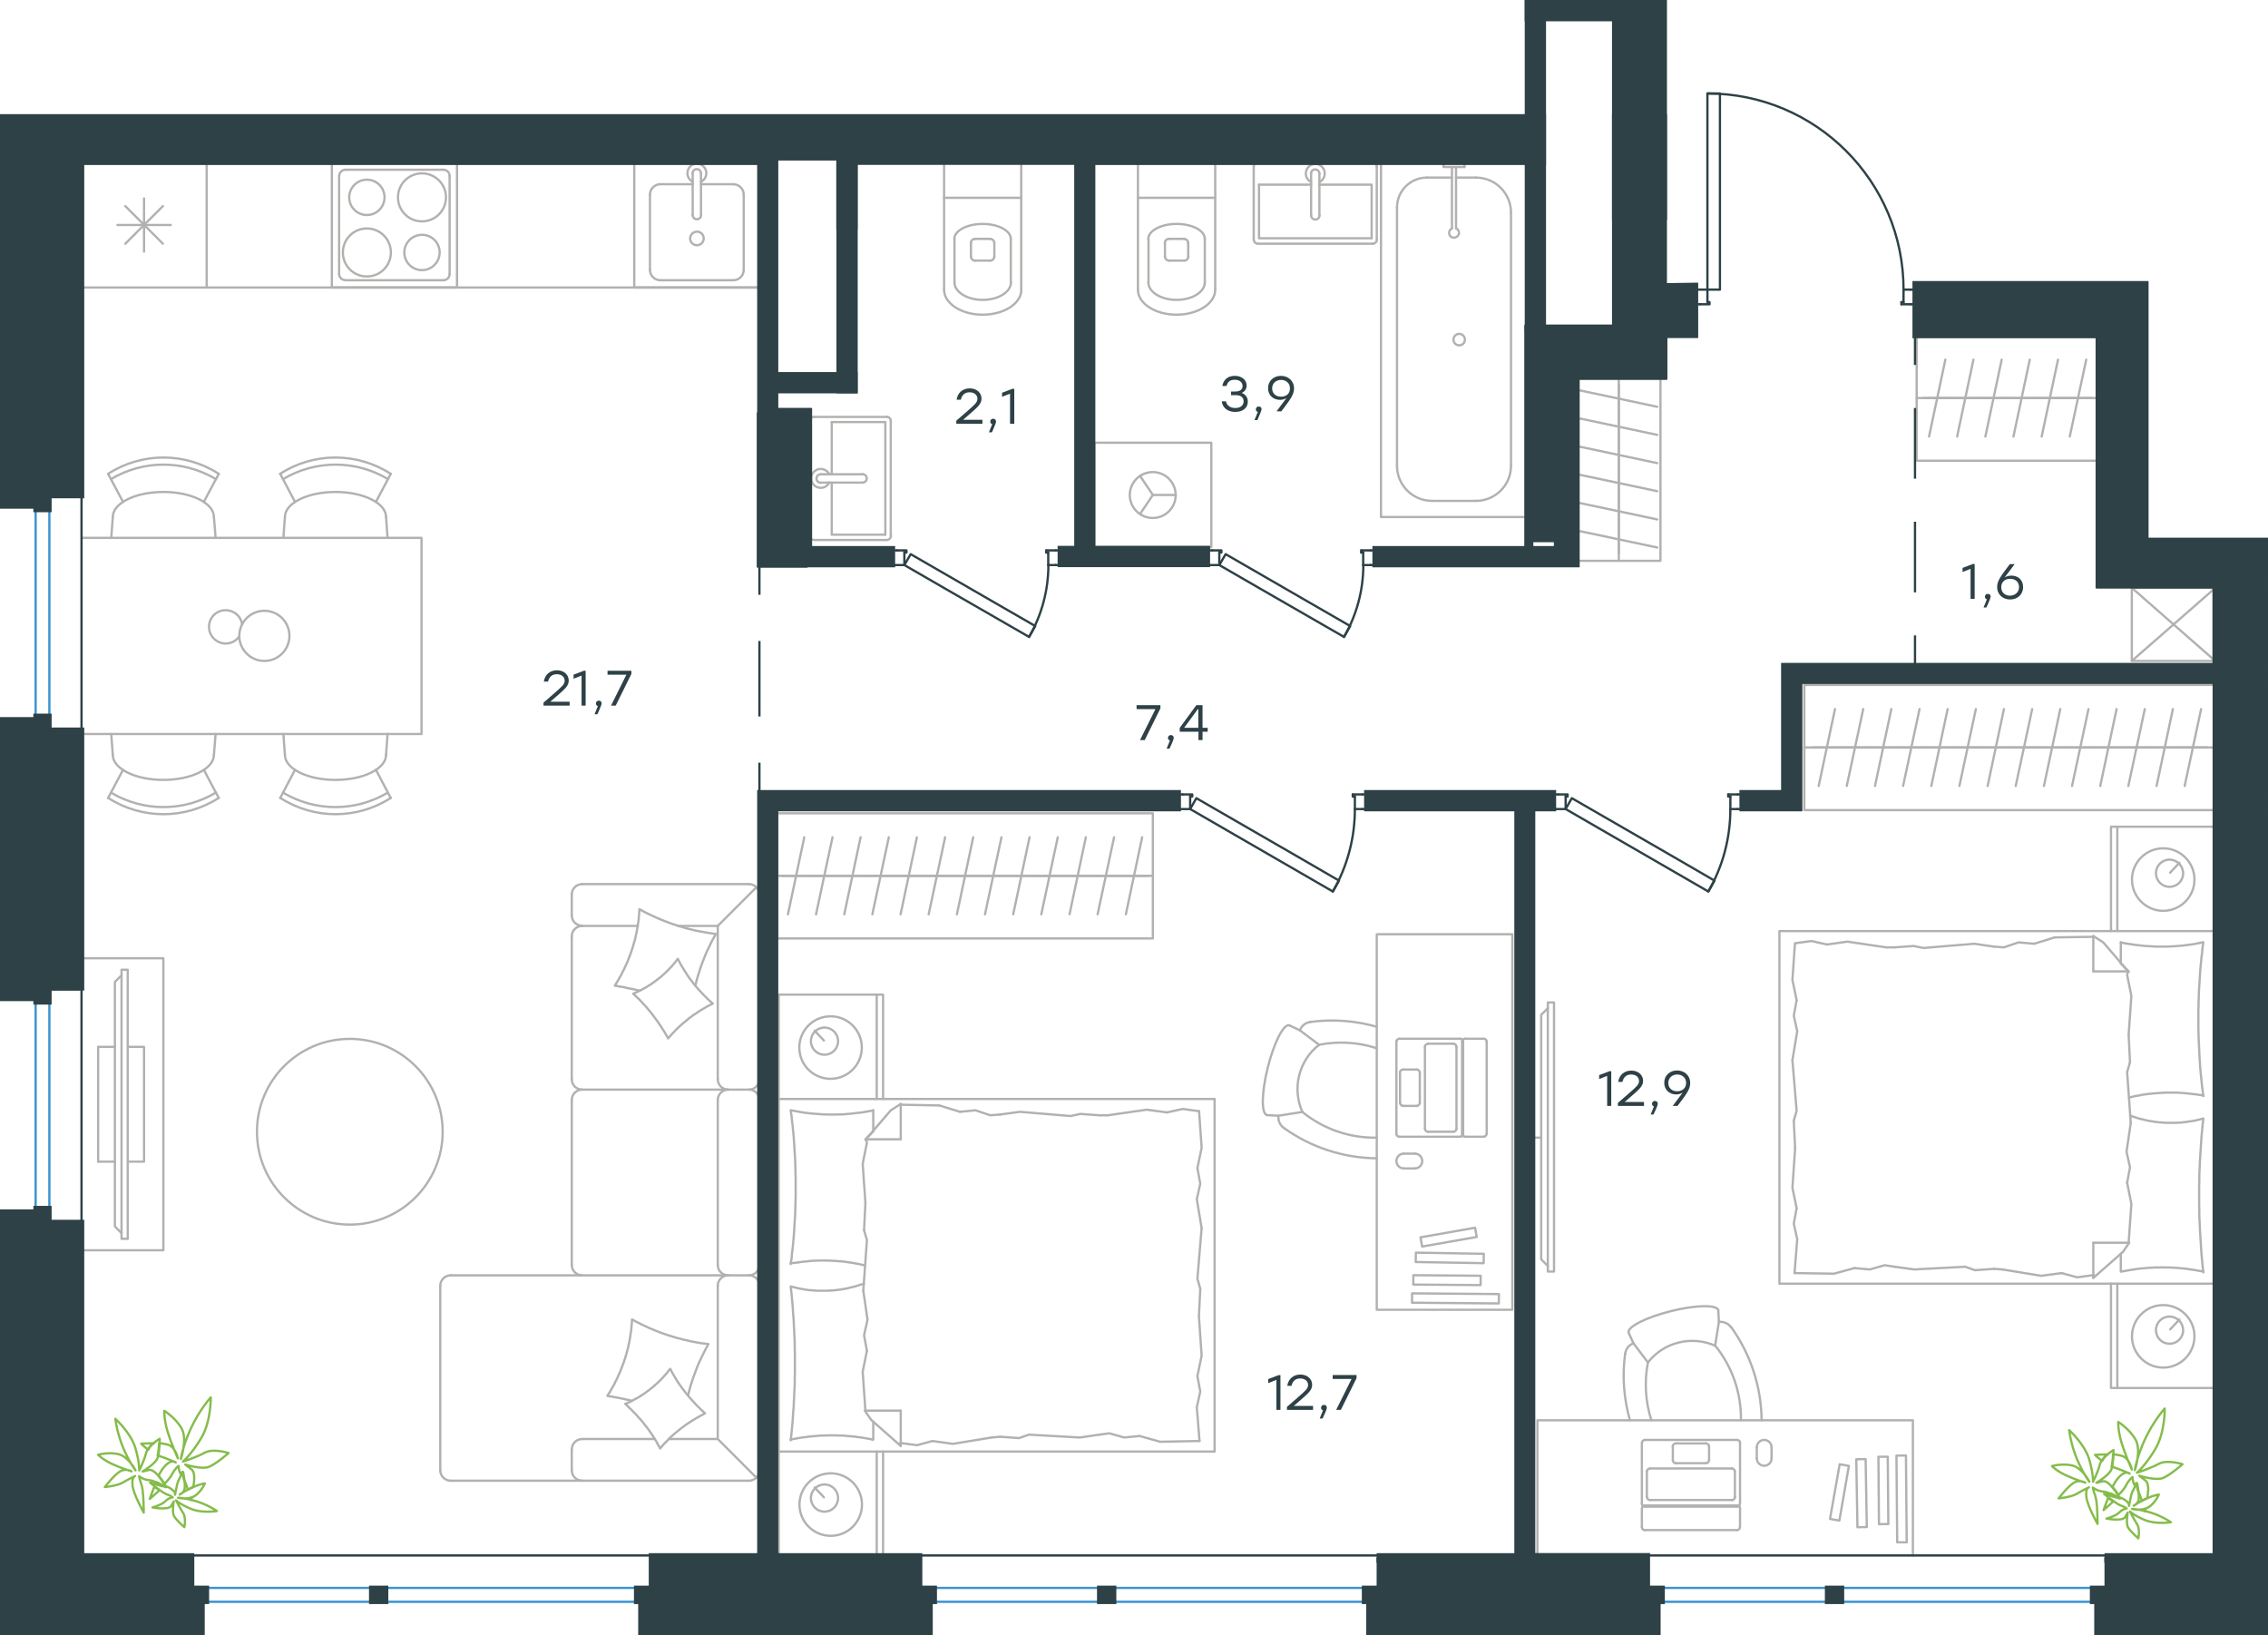 <?xml version="1.0" encoding="utf-8"?>
<!-- Generator: Adobe Illustrator 26.5.0, SVG Export Plug-In . SVG Version: 6.00 Build 0)  -->
<svg version="1.1" id="Слой_1" xmlns="http://www.w3.org/2000/svg" xmlns:xlink="http://www.w3.org/1999/xlink" x="0px" y="0px"
	 viewBox="0 0 1502.2 1083" style="enable-background:new 0 0 1502.2 1083;" xml:space="preserve">
<style type="text/css">
	.st0{fill:none;stroke:#B2B1B0;stroke-width:1.5;stroke-linecap:round;stroke-linejoin:round;stroke-miterlimit:10;}
	.st1{fill:none;stroke:#2D4146;stroke-width:1.5;stroke-linecap:round;stroke-linejoin:round;stroke-miterlimit:10;}
	.st2{fill:none;stroke:#3C93D0;stroke-width:1.5;stroke-linecap:round;stroke-linejoin:round;stroke-miterlimit:22.926;}
	.st3{fill:none;stroke:#2D4146;stroke-width:1.5;stroke-linecap:round;stroke-linejoin:round;stroke-miterlimit:22.926;}
	.st4{fill:none;stroke:#2D4146;stroke-width:1.5;stroke-miterlimit:22.926;}
	.st5{fill:#2D4146;}
	.st6{fill-rule:evenodd;clip-rule:evenodd;fill:#2D4146;stroke:#2D4146;stroke-width:3;stroke-miterlimit:10;}
	.st7{fill:none;stroke:#84BC4A;stroke-width:1.5;stroke-linecap:round;stroke-linejoin:round;stroke-miterlimit:22.926;}
</style>
<line class="st0" x1="596.6" y1="731.6" x2="622.2" y2="732.1"/>
<polyline class="st0" points="573.2,796.5 571.4,770.8 574.2,756.8 573.7,754.5 "/>
<polyline class="st0" points="573.2,934.2 571.4,908.5 574.2,894.5 "/>
<polyline class="st0" points="571.8,854.8 574.2,821.2 572.3,814.7 "/>
<polyline class="st0" points="574.2,894.5 572.3,884.3 574.6,874 571.8,854.8 "/>
<line class="st0" x1="572.3" y1="814.7" x2="573.2" y2="796.5"/>
<polyline class="st0" points="578.4,735.3 576.7,735.7 575,736 573.3,736.3 571.6,736.6 569.9,736.8 568.2,737 566.5,737.2 
	564.8,737.4 563.1,737.6 561.4,737.7 559.7,737.9 558,738 556.3,738 554.6,738.1 553,738.1 551.3,738.1 550,738.1 548.7,738.1 
	547.4,738.1 546.1,738 544.9,738 543.6,737.9 542.3,737.8 541.1,737.7 539.8,737.6 538.6,737.5 537.3,737.4 536.1,737.3 
	534.8,737.1 533.6,737 532.4,736.8 531.1,736.6 529.4,736.3 527.7,736 525.9,735.7 524.2,735.3 "/>
<polyline class="st0" points="523.7,735.3 523.9,736.9 524.2,738.5 524.4,740.1 524.5,741.6 524.7,743.2 524.9,744.8 525.1,746.4 
	525.2,747.9 525.4,749.5 525.5,751.1 525.7,752.7 525.8,754.3 525.9,755.8 526,757.4 526.1,759 526.2,760.6 526.3,762.2 
	526.4,763.8 526.5,765.4 526.6,767 526.7,768.5 526.7,770.1 526.8,771.7 526.8,773.3 526.9,774.9 526.9,776.5 526.9,778.2 
	527,779.8 527,783 527,786.2 527,789.4 527,792.5 526.9,795.7 526.8,798.9 526.8,800.5 526.7,802.1 526.7,803.7 526.6,805.3 
	526.5,806.9 526.4,808.5 526.3,810.1 526.2,811.7 526.1,813.3 526,814.9 525.9,816.5 525.8,818 525.7,819.6 525.5,821.2 
	525.4,822.8 525.2,824.4 525.1,826 524.9,827.6 524.7,829.2 524.5,830.8 524.4,832.4 524.2,834 523.9,835.5 523.7,837.1 "/>
<polyline class="st0" points="656.8,952 631.1,956.2 617.6,954.3 "/>
<polyline class="st0" points="617.6,954.3 607.3,957.1 597,955.7 596.1,955.7 "/>
<line class="st0" x1="662.4" y1="951.5" x2="656.8" y2="952"/>
<polyline class="st0" points="728.2,950.1 715.2,952 681.5,950.1 675,952.4 662.4,951.5 "/>
<polyline class="st0" points="794.5,954.3 768.4,954.8 754.8,951 "/>
<polyline class="st0" points="754.8,951 744.6,952 734.8,949.2 728.2,950.1 "/>
<polyline class="st0" points="733.8,738.6 759.5,734.9 773,736.7 "/>
<polyline class="st0" points="773,736.7 783.3,734.4 793.6,735.8 "/>
<line class="st0" x1="728.2" y1="738.6" x2="733.8" y2="738.6"/>
<polyline class="st0" points="662.4,738.1 675.5,736.3 709.1,739.1 715.6,737.7 728.2,738.6 "/>
<line class="st0" x1="622.2" y1="732.1" x2="635.8" y2="736.3"/>
<polyline class="st0" points="635.8,736.3 646.1,735.3 655.9,738.6 662.4,738.1 "/>
<polyline class="st0" points="523.7,836.6 526.4,836.3 529,836 530.3,835.8 531.6,835.6 532.9,835.5 534.2,835.4 535.5,835.2 
	536.8,835.1 538,835 539.3,834.9 540.6,834.9 541.8,834.8 543,834.8 544.3,834.8 546.1,834.8 547.9,834.8 548.8,834.8 549.7,834.9 
	550.6,834.9 551.6,835 552.5,835 553.3,835.1 554.2,835.1 555.1,835.2 556,835.3 556.9,835.3 557.8,835.4 558.7,835.5 559.6,835.6 
	560.5,835.7 561.3,835.9 562.2,836 563.1,836.1 564,836.2 564.9,836.4 565.7,836.5 566.6,836.7 567.5,836.9 568.4,837 569.3,837.2 
	570.1,837.4 571,837.6 571.9,837.8 572.8,838 "/>
<polyline class="st0" points="523.7,953.4 525.4,953 527.1,952.7 528.8,952.4 530.5,952.1 532.2,951.9 533.9,951.7 535.6,951.4 
	537.3,951.3 539,951.1 540.7,951 542.4,950.8 544.1,950.7 545.8,950.7 547.5,950.6 549.1,950.6 550.8,950.6 552.6,950.6 
	554.3,950.6 556,950.7 557.7,950.7 559.4,950.8 561.1,951 562.8,951.1 564.5,951.3 566.2,951.4 567.9,951.7 569.6,951.9 
	571.2,952.1 572.9,952.4 574.6,952.7 576.2,953 577.9,953.4 "/>
<polyline class="st0" points="572.2,850.1 571.3,850.4 570.4,850.7 569.6,850.9 568.7,851.2 567.8,851.5 567,851.7 566.2,852 
	565.3,852.2 564.5,852.4 563.6,852.6 562.8,852.8 562,853 561.1,853.2 560.3,853.4 559.5,853.5 558.6,853.7 557.8,853.8 557,854 
	556.1,854.1 555.3,854.2 554.4,854.3 553.6,854.4 552.7,854.5 551.8,854.6 551,854.6 550.1,854.7 549.2,854.7 548.4,854.8 
	547.5,854.8 546.6,854.8 545.7,854.8 544.7,854.8 543.9,854.8 543,854.8 542.2,854.8 541.3,854.8 540.5,854.7 539.6,854.7 
	538.7,854.6 537.9,854.5 537,854.5 536.2,854.4 535.3,854.3 534.5,854.2 533.6,854.1 532.8,853.9 532,853.8 531.1,853.6 
	530.2,853.5 529.4,853.3 528.5,853.1 527.6,852.9 526.8,852.7 525.9,852.5 525.1,852.3 524.2,852 "/>
<polyline class="st0" points="523.7,852 524.1,855.2 524.4,858.3 524.7,861.5 525,864.7 525.2,867.8 525.4,871 525.7,874.1 
	525.8,877.3 526,880.5 526.1,883.7 526.3,886.9 526.4,890.1 526.4,893.3 526.5,896.5 526.5,899.7 526.5,902.9 526.5,906.1 
	526.5,909.3 526.4,912.4 526.4,915.6 526.3,918.8 526.1,922 526,925.2 525.8,928.4 525.7,931.6 525.4,934.8 525.2,938 525,941.1 
	524.7,944.3 524.4,947.5 524.1,950.7 523.7,953.8 "/>
<polyline class="st0" points="794.1,871.7 795.9,897.8 793.1,911.3 "/>
<polyline class="st0" points="793.1,911.3 795,921.6 792.7,931.9 794.5,954.3 "/>
<polyline class="st0" points="794.2,735.8 795.9,760.1 793.1,773.6 "/>
<polyline class="st0" points="795.9,813.3 793.1,846.9 795,853.4 "/>
<polyline class="st0" points="793.1,773.6 795,783.9 792.7,794.2 795.9,813.3 "/>
<line class="st0" x1="795" y1="853.4" x2="794.1" y2="871.7"/>
<line class="st0" x1="596.6" y1="957.6" x2="596.6" y2="934.2"/>
<polyline class="st0" points="573.2,754.9 590,735.3 596.6,731.1 "/>
<line class="st0" x1="573.2" y1="934.2" x2="596.6" y2="934.2"/>
<line class="st0" x1="578.4" y1="735.3" x2="578.4" y2="748.9"/>
<polyline class="st0" points="596.6,957.6 577,940.3 572.8,934.2 "/>
<line class="st0" x1="596.6" y1="731.1" x2="596.6" y2="754.5"/>
<polyline class="st0" points="578.4,749.3 573.2,754.5 596.6,754.5 "/>
<line class="st0" x1="578.4" y1="941.5" x2="578.4" y2="953.4"/>
<line class="st0" x1="545.7" y1="689.1" x2="539.6" y2="682.6"/>
<circle class="st0" cx="546.1" cy="689.5" r="9"/>
<ellipse transform="matrix(0.987 -0.16 0.16 0.987 -104.016 97.114)" class="st0" cx="550.3" cy="693.7" rx="20.7" ry="20.7"/>
<line class="st0" x1="545.7" y1="991.6" x2="539.6" y2="985.1"/>
<circle class="st0" cx="546.1" cy="992.1" r="9"/>
<ellipse transform="matrix(0.982 -0.189 0.189 0.982 -178.474 122.052)" class="st0" cx="550.3" cy="996.3" rx="20.7" ry="20.7"/>
<line class="st0" x1="580.7" y1="727.8" x2="580.7" y2="658.7"/>
<line class="st0" x1="580.7" y1="1030.1" x2="580.7" y2="961.3"/>
<polyline class="st0" points="515.8,727.8 515.8,658.7 584.9,658.7 584.9,727.8 "/>
<line class="st0" x1="584.9" y1="1030.1" x2="584.9" y2="961.3"/>
<line class="st0" x1="515.8" y1="961.3" x2="515.8" y2="1030.1"/>
<rect x="515.8" y="727.8" class="st0" width="288.7" height="233.5"/>
<line class="st0" x1="518" y1="580" x2="536.6" y2="580"/>
<line class="st0" x1="532.7" y1="554.5" x2="521.9" y2="605.5"/>
<line class="st0" x1="536.6" y1="580" x2="555.3" y2="580"/>
<line class="st0" x1="551.4" y1="554.5" x2="540.5" y2="605.5"/>
<line class="st0" x1="555.3" y1="580" x2="573.9" y2="580"/>
<line class="st0" x1="570" y1="554.5" x2="559.2" y2="605.5"/>
<line class="st0" x1="573.9" y1="580" x2="592.6" y2="580"/>
<line class="st0" x1="588.7" y1="554.5" x2="577.8" y2="605.5"/>
<line class="st0" x1="592.6" y1="580" x2="611.2" y2="580"/>
<line class="st0" x1="607.3" y1="554.5" x2="596.5" y2="605.5"/>
<line class="st0" x1="611.2" y1="580" x2="629.9" y2="580"/>
<line class="st0" x1="626" y1="554.5" x2="615.1" y2="605.5"/>
<line class="st0" x1="629.9" y1="580" x2="648.5" y2="580"/>
<line class="st0" x1="644.6" y1="554.5" x2="633.8" y2="605.5"/>
<line class="st0" x1="514.9" y1="580" x2="763.5" y2="580"/>
<line class="st0" x1="648.5" y1="580" x2="667.2" y2="580"/>
<line class="st0" x1="663.3" y1="554.5" x2="652.4" y2="605.5"/>
<line class="st0" x1="667.2" y1="580" x2="685.8" y2="580"/>
<line class="st0" x1="681.9" y1="554.5" x2="671.1" y2="605.5"/>
<line class="st0" x1="685.8" y1="580" x2="704.5" y2="580"/>
<line class="st0" x1="700.6" y1="554.5" x2="689.7" y2="605.5"/>
<line class="st0" x1="704.5" y1="580" x2="723.1" y2="580"/>
<line class="st0" x1="719.2" y1="554.5" x2="708.4" y2="605.5"/>
<line class="st0" x1="723.1" y1="580" x2="741.8" y2="580"/>
<line class="st0" x1="737.9" y1="554.5" x2="727" y2="605.5"/>
<line class="st0" x1="741.8" y1="580" x2="760.4" y2="580"/>
<line class="st0" x1="756.5" y1="554.5" x2="745.7" y2="605.5"/>
<rect x="514.9" y="538.6" class="st0" width="248.7" height="82.9"/>
<line class="st0" x1="1386.5" y1="620.4" x2="1360.9" y2="620.8"/>
<polyline class="st0" points="1409.9,685.3 1411.7,659.6 1408.9,645.6 1409.4,643.3 "/>
<polyline class="st0" points="1409.9,823 1411.7,797.3 1408.9,783.3 "/>
<polyline class="st0" points="1411.3,743.6 1408.9,710 1410.8,703.5 "/>
<polyline class="st0" points="1408.9,783.3 1410.8,773 1408.5,762.8 1411.3,743.6 "/>
<line class="st0" x1="1410.8" y1="703.5" x2="1409.9" y2="685.3"/>
<polyline class="st0" points="1404.7,624.1 1406.4,624.5 1408.1,624.8 1409.8,625.1 1411.5,625.3 1413.2,625.6 1414.9,625.8 
	1416.6,626 1418.3,626.2 1420,626.4 1421.7,626.5 1423.4,626.6 1425.1,626.7 1426.8,626.8 1428.5,626.9 1430.2,626.9 1431.8,626.9 
	1432.8,626.9 1433.8,626.9 1435.4,626.9 1437,626.8 1438.6,626.7 1440.2,626.7 1441.8,626.5 1443.4,626.4 1444.9,626.3 
	1446.5,626.1 1448.1,625.9 1449.6,625.7 1451.2,625.5 1452.7,625.3 1454.3,625 1455.8,624.7 1457.4,624.4 1458.9,624.1 "/>
<polyline class="st0" points="1459.4,624.1 1459.1,625.7 1458.9,627.3 1458.7,628.8 1458.6,630.4 1458.4,632 1458.2,633.6 
	1458,635.2 1457.9,636.7 1457.7,638.3 1457.6,639.9 1457.4,641.5 1457.3,643 1457.2,644.6 1457.1,646.2 1457,647.8 1456.9,649.4 
	1456.8,651 1456.7,652.6 1456.6,654.2 1456.5,655.7 1456.4,657.3 1456.4,658.9 1456.3,660.5 1456.3,662.1 1456.2,663.7 
	1456.2,665.3 1456.2,666.9 1456.1,668.5 1456.1,671.8 1456.1,675 1456.1,677.2 1456.1,679.4 1456.1,681.6 1456.2,683.8 1456.2,686 
	1456.3,688.2 1456.4,690.4 1456.5,692.6 1456.6,694.8 1456.7,697 1456.8,699.2 1456.9,701.5 1457.1,703.7 1457.2,705.9 
	1457.4,708.1 1457.6,710.3 1457.8,712.3 1458,714.2 1458.2,716.2 1458.4,718.1 1458.6,720.1 1458.9,722 1459.1,724 1459.4,725.9 "/>
<polyline class="st0" points="1326.3,840.7 1352,844.9 1365.5,843.1 "/>
<polyline class="st0" points="1365.5,843.1 1375.8,845.9 1386.1,844.5 1387,844.5 "/>
<line class="st0" x1="1320.7" y1="840.3" x2="1326.3" y2="840.7"/>
<polyline class="st0" points="1254.9,838.9 1267.9,840.7 1301.6,838.9 1308.1,841.2 1320.7,840.3 "/>
<polyline class="st0" points="1188.6,843.1 1214.7,843.5 1228.3,839.8 "/>
<polyline class="st0" points="1228.3,839.8 1238.5,840.7 1248.3,837.9 1254.9,838.9 "/>
<polyline class="st0" points="1249.3,627.4 1223.6,623.6 1210.1,625.5 "/>
<polyline class="st0" points="1210.1,625.5 1199.8,623.2 1189.5,624.6 "/>
<line class="st0" x1="1254.9" y1="627.4" x2="1249.3" y2="627.4"/>
<polyline class="st0" points="1320.7,626.9 1307.6,625 1274,627.8 1267.5,626.5 1254.9,627.4 "/>
<line class="st0" x1="1360.9" y1="620.8" x2="1347.3" y2="625"/>
<polyline class="st0" points="1347.3,625 1337,624.1 1327.2,627.4 1320.7,626.9 "/>
<polyline class="st0" points="1459.4,725.4 1456.7,725.1 1454.1,724.7 1452.8,724.6 1451.5,724.4 1450.2,724.3 1448.9,724.1 
	1447.6,724 1446.3,723.9 1445.1,723.8 1443.8,723.7 1442.6,723.6 1441.3,723.6 1440.1,723.6 1438.8,723.6 1437.6,723.6 
	1436.3,723.6 1435.1,723.6 1433.8,723.6 1432.3,723.7 1430.8,723.8 1429.4,723.9 1427.9,724 1426.4,724.1 1424.9,724.3 
	1423.5,724.4 1422,724.6 1420.5,724.8 1419.1,725 1417.6,725.3 1416.2,725.6 1414.7,725.8 1413.3,726.1 1411.8,726.5 1410.3,726.8 
	"/>
<polyline class="st0" points="1459.4,842.1 1457.7,841.8 1456,841.5 1454.3,841.2 1452.6,840.9 1450.9,840.7 1449.2,840.4 
	1447.5,840.2 1445.8,840 1444.1,839.9 1442.4,839.7 1440.7,839.6 1439,839.5 1437.3,839.4 1435.6,839.4 1434,839.4 1432.3,839.3 
	1430.5,839.4 1428.8,839.4 1427.1,839.4 1425.4,839.5 1423.7,839.6 1422,839.7 1420.3,839.9 1418.6,840 1416.9,840.2 1415.2,840.4 
	1413.5,840.7 1411.9,840.9 1410.2,841.2 1408.5,841.5 1406.9,841.8 1405.2,842.1 "/>
<polyline class="st0" points="1410.9,738.9 1411.8,739.2 1412.7,739.5 1413.5,739.7 1414.4,740 1415.3,740.3 1416.1,740.5 
	1416.9,740.8 1417.8,741 1418.6,741.2 1419.5,741.4 1420.3,741.6 1421.1,741.8 1422,742 1422.8,742.2 1423.6,742.3 1424.5,742.5 
	1425.3,742.6 1426.2,742.7 1427,742.9 1427.8,743 1428.7,743.1 1429.5,743.2 1430.4,743.3 1431.3,743.3 1432.1,743.4 1433,743.5 
	1433.9,743.5 1434.7,743.6 1435.6,743.6 1436.5,743.6 1437.4,743.6 1438.4,743.6 1439.7,743.6 1441,743.6 1442.3,743.5 
	1443.6,743.5 1444.9,743.4 1446.2,743.2 1447.5,743.1 1448.8,742.9 1450.1,742.7 1451.4,742.5 1452.7,742.3 1453.9,742.1 
	1455.2,741.8 1456.4,741.5 1457.7,741.2 1458.9,740.8 "/>
<polyline class="st0" points="1459.4,740.8 1459,744 1458.7,747.1 1458.4,750.3 1458.1,753.4 1457.9,756.6 1457.7,759.8 
	1457.5,762.9 1457.3,766.1 1457.1,769.3 1457,772.5 1456.8,775.6 1456.7,778.8 1456.7,782.1 1456.6,785.3 1456.6,788.5 
	1456.6,791.7 1456.6,794.9 1456.6,798 1456.7,801.2 1456.7,804.4 1456.8,807.6 1457,810.8 1457.1,814 1457.3,817.2 1457.5,820.4 
	1457.7,823.6 1457.9,826.7 1458.1,829.9 1458.4,833.1 1458.7,836.3 1459,839.5 1459.4,842.6 "/>
<polyline class="st0" points="1189,760.4 1187.2,786.6 1190,800.1 "/>
<polyline class="st0" points="1190,800.1 1188.1,810.4 1190.4,820.7 1188.6,843.1 "/>
<polyline class="st0" points="1188.9,624.6 1187.2,648.9 1190,662.4 "/>
<polyline class="st0" points="1187.2,702.1 1190,735.7 1188.1,742.2 "/>
<polyline class="st0" points="1190,662.4 1188.1,672.7 1190.4,682.9 1187.2,702.1 "/>
<line class="st0" x1="1188.1" y1="742.2" x2="1189" y2="760.4"/>
<line class="st0" x1="1386.5" y1="846.3" x2="1386.5" y2="823"/>
<polyline class="st0" points="1409.9,643.7 1393.1,624.1 1386.5,619.9 "/>
<line class="st0" x1="1409.9" y1="823" x2="1386.5" y2="823"/>
<line class="st0" x1="1404.7" y1="624.1" x2="1404.7" y2="637.7"/>
<polyline class="st0" points="1386.5,846.3 1406.1,829.1 1410.3,823 "/>
<line class="st0" x1="1386.5" y1="619.9" x2="1386.5" y2="643.3"/>
<polyline class="st0" points="1404.7,638.1 1409.9,643.3 1386.5,643.3 "/>
<line class="st0" x1="1404.7" y1="830.3" x2="1404.7" y2="842.1"/>
<line class="st0" x1="1437.4" y1="577.9" x2="1443.5" y2="571.4"/>
<path class="st0" d="M1437,569.3c-5,0-9,4-9,9c0,5,4,9,9,9c5,0,9-4,9-9C1445.9,573.3,1441.9,569.3,1437,569.3z"/>
<path class="st0" d="M1432.8,561.8c-11.4,0-20.7,9.3-20.7,20.7s9.3,20.7,20.7,20.7c11.4,0,20.7-9.3,20.7-20.7
	S1444.2,561.8,1432.8,561.8z"/>
<line class="st0" x1="1437.4" y1="880.4" x2="1443.5" y2="873.9"/>
<path class="st0" d="M1437,871.9c-5,0-9,4-9,9c0,5,4,9,9,9c5,0,9-4,9-9C1445.9,875.9,1441.9,871.9,1437,871.9z"/>
<path class="st0" d="M1432.8,864.3c-11.4,0-20.7,9.3-20.7,20.7c0,11.4,9.3,20.7,20.7,20.7c11.4,0,20.7-9.3,20.7-20.7
	C1453.5,873.6,1444.2,864.3,1432.8,864.3z"/>
<line class="st0" x1="1402.4" y1="616.6" x2="1402.4" y2="547.5"/>
<line class="st0" x1="1402.4" y1="919.2" x2="1402.4" y2="850.1"/>
<polyline class="st0" points="1467,547.5 1398.2,547.5 1398.2,616.6 "/>
<polyline class="st0" points="1467,919.2 1398.2,919.2 1398.2,850.1 "/>
<polyline class="st0" points="1467,616.6 1178.6,616.6 1178.6,850.1 1467,850.1 "/>
<line class="st0" x1="1200.7" y1="495" x2="1219.3" y2="495"/>
<line class="st0" x1="1215.4" y1="469.6" x2="1204.6" y2="520.5"/>
<line class="st0" x1="1219.3" y1="495" x2="1238" y2="495"/>
<line class="st0" x1="1234.1" y1="469.6" x2="1223.2" y2="520.5"/>
<line class="st0" x1="1238" y1="495" x2="1256.6" y2="495"/>
<line class="st0" x1="1252.7" y1="469.6" x2="1241.9" y2="520.5"/>
<line class="st0" x1="1256.6" y1="495" x2="1275.3" y2="495"/>
<line class="st0" x1="1271.4" y1="469.6" x2="1260.5" y2="520.5"/>
<line class="st0" x1="1275.3" y1="495" x2="1293.9" y2="495"/>
<line class="st0" x1="1290" y1="469.6" x2="1279.2" y2="520.5"/>
<line class="st0" x1="1293.9" y1="495" x2="1312.6" y2="495"/>
<line class="st0" x1="1308.7" y1="469.6" x2="1297.8" y2="520.5"/>
<line class="st0" x1="1312.6" y1="495" x2="1331.2" y2="495"/>
<line class="st0" x1="1327.3" y1="469.6" x2="1316.5" y2="520.5"/>
<line class="st0" x1="1331.2" y1="495" x2="1349.9" y2="495"/>
<line class="st0" x1="1346" y1="469.6" x2="1335.1" y2="520.5"/>
<line class="st0" x1="1195.1" y1="495" x2="1467" y2="495"/>
<line class="st0" x1="1349.9" y1="495" x2="1368.5" y2="495"/>
<line class="st0" x1="1364.6" y1="469.6" x2="1353.8" y2="520.5"/>
<line class="st0" x1="1368.5" y1="495" x2="1387.2" y2="495"/>
<line class="st0" x1="1383.3" y1="469.6" x2="1372.4" y2="520.5"/>
<line class="st0" x1="1387.2" y1="495" x2="1405.8" y2="495"/>
<line class="st0" x1="1401.9" y1="469.6" x2="1391.1" y2="520.5"/>
<line class="st0" x1="1405.8" y1="495" x2="1424.5" y2="495"/>
<line class="st0" x1="1420.6" y1="469.6" x2="1409.7" y2="520.5"/>
<line class="st0" x1="1424.5" y1="495" x2="1443.1" y2="495"/>
<line class="st0" x1="1439.2" y1="469.6" x2="1428.4" y2="520.5"/>
<line class="st0" x1="1443.1" y1="495" x2="1461.8" y2="495"/>
<line class="st0" x1="1457.9" y1="469.6" x2="1447" y2="520.5"/>
<polyline class="st0" points="1467,536.5 1195.1,536.5 1195.1,453.6 1467,453.6 "/>
<line class="st0" x1="107.9" y1="136.5" x2="83" y2="161.4"/>
<line class="st0" x1="83" y1="136.5" x2="107.9" y2="161.4"/>
<line class="st0" x1="113.1" y1="149" x2="77.8" y2="149"/>
<line class="st0" x1="95.4" y1="131.4" x2="95.4" y2="166.6"/>
<polyline class="st0" points="54.3,190.4 136.9,190.4 136.9,107.7 "/>
<path class="st0" d="M911.9,694.2c-12.3-4-25.5-4.8-38.3-2.3"/>
<path class="st0" d="M867.9,676.8c-3.1,0.4-5.8,2.5-6.9,5.5"/>
<path class="st0" d="M911.9,680c-14.3-4.1-29.3-5.2-44.1-3.2"/>
<path class="st0" d="M846.8,738.9c-0.4,3.2,1,6.3,3.6,8.1"/>
<path class="st0" d="M850.4,747c17.9,12.9,39.5,19.9,61.6,20.1"/>
<path class="st0" d="M862.6,736.4c13.9,11.3,31.4,17.4,49.4,17"/>
<path class="st0" d="M853.9,679c-3.8-0.9-10.1,11.6-14.2,28c-4.1,16.4-4.4,30.5-0.6,31.4"/>
<line class="st0" x1="860.9" y1="682.3" x2="853.9" y2="679"/>
<polyline class="st0" points="862.6,736.4 846.8,738.9 839.1,738.5 "/>
<line class="st0" x1="873.7" y1="691.9" x2="860.9" y2="682.3"/>
<path class="st0" d="M873.7,691.9c-13.5,10.5-18,28.9-11.1,44.5"/>
<rect x="941.3" y="815.7" transform="matrix(0.985 -0.173 0.173 0.985 -127.427 178.803)" class="st0" width="36.7" height="6.2"/>
<rect x="955.2" y="825.5" transform="matrix(8.249732e-03 -1 1 8.249732e-03 102.704 1799.09)" class="st0" width="6.2" height="44.6"/>
<rect x="957" y="810.7" transform="matrix(1.692463e-02 -1 1 1.692463e-02 110.788 1779.053)" class="st0" width="6.2" height="45"/>
<rect x="960.9" y="831.1" transform="matrix(8.223892e-03 -1 1 8.223892e-03 96.243 1816.79)" class="st0" width="6.2" height="57.5"/>
<path class="st0" d="M929.8,764c-2.7,0-4.9,2.2-4.9,4.9c0,2.7,2.2,4.9,4.9,4.9"/>
<path class="st0" d="M937.1,773.8c2.7,0,4.9-2.2,4.9-4.9c0-2.7-2.2-4.9-4.9-4.9"/>
<line class="st0" x1="967.2" y1="752.8" x2="926.8" y2="752.8"/>
<line class="st0" x1="967.2" y1="687.9" x2="926.8" y2="687.9"/>
<line class="st0" x1="982.7" y1="752.8" x2="970.3" y2="752.8"/>
<line class="st0" x1="982.7" y1="687.9" x2="970.3" y2="687.9"/>
<path class="st0" d="M968.4,750.9c0,1.1,0.9,1.9,1.9,1.9"/>
<path class="st0" d="M970.3,687.9c-1.1,0-1.9,0.9-1.9,1.9"/>
<path class="st0" d="M982.7,752.8c1.1,0,1.9-0.9,1.9-1.9"/>
<path class="st0" d="M984.7,690c0-0.5-0.1-1.1-0.5-1.5c-0.4-0.4-0.9-0.6-1.4-0.6"/>
<line class="st0" x1="968.4" y1="750.9" x2="968.4" y2="689.8"/>
<line class="st0" x1="984.7" y1="690" x2="984.7" y2="750.9"/>
<line class="st0" x1="937.1" y1="773.8" x2="929.8" y2="773.8"/>
<line class="st0" x1="929.8" y1="764" x2="937.1" y2="764"/>
<path class="st0" d="M927.3,730.3c0,1.1,0.9,2.1,2.1,2.1"/>
<path class="st0" d="M938.3,732.4c1.1,0,2.1-0.9,2.1-2.1"/>
<path class="st0" d="M940.4,710.4c0-1.1-0.9-2.1-2.1-2.1"/>
<path class="st0" d="M929.3,708.3c-1.1,0-2.1,0.9-2.1,2.1"/>
<line class="st0" x1="938.3" y1="732.4" x2="929.3" y2="732.4"/>
<line class="st0" x1="927.3" y1="730.3" x2="927.3" y2="710.4"/>
<line class="st0" x1="929.3" y1="708.3" x2="938.3" y2="708.3"/>
<line class="st0" x1="940.4" y1="710.4" x2="940.4" y2="730.3"/>
<path class="st0" d="M943.8,747.4c0,1.1,0.9,2.1,2.1,2.1"/>
<path class="st0" d="M962.6,749.5c1.1,0,2.1-0.9,2.1-2.1"/>
<path class="st0" d="M964.7,693.3c0-1.1-0.9-2.1-2.1-2.1"/>
<path class="st0" d="M945.9,691.2c-1.1,0-2.1,0.9-2.1,2.1"/>
<line class="st0" x1="962.6" y1="749.5" x2="945.9" y2="749.5"/>
<line class="st0" x1="943.8" y1="747.4" x2="943.8" y2="693.3"/>
<line class="st0" x1="945.9" y1="691.2" x2="962.6" y2="691.2"/>
<line class="st0" x1="964.7" y1="693.3" x2="964.7" y2="747.4"/>
<path class="st0" d="M924.9,750.9c0,1.1,0.9,1.9,1.9,1.9"/>
<path class="st0" d="M926.8,687.9c-1.1,0-1.9,0.9-1.9,1.9"/>
<path class="st0" d="M967.2,752.8c1.1,0,1.9-0.9,1.9-1.9"/>
<path class="st0" d="M969.1,690c0-0.5-0.1-1.1-0.5-1.5c-0.4-0.4-0.9-0.6-1.4-0.6"/>
<line class="st0" x1="924.9" y1="750.9" x2="924.9" y2="689.8"/>
<line class="st0" x1="969.1" y1="690" x2="969.1" y2="750.9"/>
<rect x="911.9" y="618.7" class="st0" width="89.8" height="248.7"/>
<line class="st0" x1="475.4" y1="953" x2="443" y2="953"/>
<line class="st0" x1="422.4" y1="613.2" x2="385.6" y2="613.2"/>
<polygon class="st0" points="414.1,929.7 415.2,929.3 416.3,928.8 417.4,928.3 418.5,927.8 419.5,927.2 420.6,926.6 421.6,926.1 
	422.7,925.5 423.7,924.9 424.7,924.2 425.7,923.6 426.7,922.9 427.7,922.2 428.6,921.5 429.6,920.8 430.5,920.1 431.5,919.3 
	432.4,918.6 433.3,917.8 434.2,917 435.1,916.2 436,915.4 436.8,914.6 437.7,913.7 438.5,912.9 439.3,912 440.1,911.1 440.9,910.2 
	441.7,909.3 442.4,908.3 443.2,907.4 443.9,906.5 444.5,907.5 445,908.6 445.6,909.6 446.2,910.6 446.8,911.7 447.4,912.7 
	448,913.7 448.6,914.7 449.3,915.7 449.9,916.6 450.6,917.6 451.3,918.6 451.9,919.5 452.7,920.4 453.4,921.4 454.1,922.3 
	454.8,923.2 455.6,924.1 456.3,925 457.1,925.9 457.9,926.8 458.7,927.7 459.5,928.5 460.3,929.4 461.1,930.3 461.9,931.1 
	462.7,931.9 463.6,932.8 464.4,933.6 465.3,934.4 466.1,935.2 467,936 465.9,936.6 464.9,937.1 463.8,937.7 462.8,938.3 
	461.7,938.9 460.7,939.5 459.7,940.1 458.7,940.7 457.7,941.3 456.7,942 455.7,942.6 454.7,943.3 453.7,944 452.8,944.7 
	451.8,945.4 450.9,946.1 449.9,946.9 449,947.6 448.1,948.4 447.2,949.1 446.3,949.9 445.4,950.7 444.5,951.5 443.7,952.3 
	442.8,953.2 442,954 441.2,954.9 440.3,955.7 439.5,956.6 438.7,957.5 438,958.4 437.2,959.3 436.7,958.2 436.1,957.2 435.5,956.2 
	435,955.1 434.4,954.1 433.8,953.1 433.1,952.1 432.5,951.1 431.9,950.1 431.2,949.1 430.5,948.2 429.9,947.2 429.2,946.3 
	428.5,945.3 427.7,944.4 427,943.5 426.3,942.5 425.5,941.6 424.8,940.7 424,939.8 423.2,939 422.4,938.1 421.7,937.2 420.8,936.3 
	420,935.5 419.2,934.6 418.4,933.8 417.5,933 416.7,932.2 415.8,931.3 415,930.5 "/>
<polyline class="st0" points="418.6,927.7 417.6,927.5 416.6,927.2 414.6,926.8 412.5,926.3 410.4,925.9 408.4,925.5 407.3,925.3 
	406.3,925.1 405.3,924.9 404.3,924.8 403.3,924.6 402.3,924.4 402.7,923.7 403.2,923 403.6,922.3 404.1,921.6 404.5,920.8 
	404.9,920.1 405.3,919.4 405.7,918.7 406.2,917.9 406.6,917.2 407,916.4 407.3,915.7 407.7,914.9 408.1,914.2 408.5,913.4 
	408.8,912.7 409.2,911.9 409.5,911.1 409.9,910.4 410.2,909.6 410.6,908.8 410.9,908.1 411.2,907.3 411.5,906.5 411.8,905.7 
	412.1,904.9 412.4,904.2 412.7,903.4 413,902.6 413.3,901.8 413.5,901 413.8,900.2 414.1,899.4 414.3,898.6 414.5,897.8 414.8,897 
	415,896.2 415.2,895.4 415.4,894.5 415.7,893.7 415.9,892.9 416.1,892.1 416.2,891.3 416.4,890.5 416.6,889.6 416.8,888.8 
	416.9,888 417.1,887.2 417.2,886.3 417.4,885.5 417.5,884.7 417.6,883.8 417.7,883 417.9,882.2 418,881.3 418.1,880.5 418.2,879.7 
	418.2,878.8 418.3,878 418.4,877.2 418.5,876.3 418.5,875.5 418.6,874.6 418.6,873.8 420.1,874.6 421.5,875.4 423,876.1 
	424.5,876.9 426,877.6 427.5,878.3 429,879 430.5,879.7 432.1,880.3 433.6,881 435.2,881.6 436.7,882.2 438.3,882.8 439.8,883.3 
	441.4,883.9 443,884.4 444.6,884.9 446.2,885.4 447.8,885.9 449.4,886.3 451,886.7 452.7,887.2 454.3,887.5 455.9,887.9 
	457.6,888.3 459.2,888.6 460.9,888.9 462.5,889.2 464.2,889.5 465.9,889.7 467.6,889.9 469.2,890.1 468.7,891.1 468.1,892.1 
	467.6,893.1 467,894.1 466.5,895.2 466,896.2 465.5,897.2 465,898.2 464.5,899.3 464,900.3 463.5,901.4 463,902.4 462.6,903.4 
	462.1,904.5 461.7,905.5 461.3,906.6 460.9,907.7 460.5,908.7 460.1,909.8 459.7,910.9 459.3,912 458.9,913.1 458.6,914.1 
	458.2,915.2 457.9,916.3 457.5,917.4 457.2,918.5 456.9,919.6 456.6,920.7 456.3,921.8 456,922.9 455.8,924 "/>
<polyline class="st0" points="423.5,656 422.5,655.8 421.5,655.6 419.5,655.1 417.4,654.7 415.3,654.3 413.3,653.8 412.2,653.6 
	411.2,653.5 410.2,653.3 409.2,653.1 408.2,652.9 407.2,652.8 407.6,652.1 408.1,651.4 408.5,650.6 409,649.9 409.4,649.2 
	409.8,648.5 410.2,647.7 410.6,647 411.1,646.3 411.5,645.5 411.9,644.8 412.2,644 412.6,643.3 413,642.5 413.4,641.8 413.7,641 
	414.1,640.3 414.4,639.5 414.8,638.7 415.1,637.9 415.5,637.2 415.8,636.4 416.1,635.6 416.4,634.8 416.7,634.1 417,633.3 
	417.3,632.5 417.6,631.7 417.9,630.9 418.2,630.1 418.4,629.3 418.7,628.5 419,627.7 419.2,626.9 419.4,626.1 419.7,625.3 
	419.9,624.5 420.1,623.7 420.4,622.9 420.6,622.1 420.8,621.3 421,620.4 421.1,619.6 421.3,618.8 421.5,618 421.7,617.2 
	421.8,616.3 422,615.5 422.1,614.7 422.3,613.8 422.4,613 422.5,612.2 422.6,611.4 422.8,610.5 422.9,609.7 423,608.9 423.1,608 
	423.1,607.2 423.2,606.3 423.3,605.5 423.4,604.7 423.4,603.8 423.5,603 423.5,602.1 425,602.9 426.4,603.7 427.9,604.5 
	429.4,605.2 430.9,605.9 432.4,606.6 433.9,607.3 435.4,608 437,608.7 438.5,609.3 440,609.9 441.6,610.5 443.2,611.1 444.7,611.7 
	446.3,612.2 447.9,612.7 449.5,613.3 451.1,613.7 452.7,614.2 454.3,614.7 455.9,615.1 457.6,615.5 459.2,615.9 460.8,616.3 
	462.5,616.6 464.1,616.9 465.8,617.2 467.4,617.5 469.1,617.8 470.8,618 472.5,618.3 474.1,618.5 473.6,619.5 473,620.5 
	472.5,621.5 471.9,622.5 471.4,623.5 470.9,624.5 470.4,625.6 469.9,626.6 469.4,627.6 468.9,628.7 468.4,629.7 467.9,630.7 
	467.5,631.8 467,632.8 466.6,633.9 466.2,635 465.8,636 465.3,637.1 465,638.2 464.6,639.2 464.2,640.3 463.8,641.4 463.5,642.5 
	463.1,643.6 462.8,644.7 462.4,645.8 462.1,646.8 461.8,647.9 461.5,649 461.2,650.1 460.9,651.3 460.7,652.4 "/>
<polygon class="st0" points="419.4,658.1 420.5,657.6 421.6,657.1 422.7,656.6 423.7,656.1 424.8,655.6 425.8,655 426.9,654.4 
	427.9,653.9 428.9,653.2 429.9,652.6 430.9,652 431.9,651.3 432.9,650.6 433.8,649.9 434.8,649.2 435.7,648.5 436.6,647.8 
	437.6,647 438.5,646.3 439.3,645.5 440.2,644.7 441.1,643.9 441.9,643 442.8,642.2 443.6,641.3 444.4,640.5 445.2,639.6 446,638.7 
	446.7,637.8 447.5,636.9 448.2,635.9 449,635 449.5,636.1 450.1,637.1 450.6,638.2 451.2,639.2 451.8,640.2 452.4,641.2 453,642.2 
	453.6,643.2 454.3,644.2 454.9,645.2 455.5,646.2 456.2,647.1 456.9,648.1 457.6,649 458.3,649.9 459,650.9 459.7,651.8 
	460.5,652.7 461.2,653.6 462,654.5 462.8,655.4 463.6,656.3 464.4,657.1 465.2,658 466,658.8 466.8,659.7 467.7,660.5 468.5,661.4 
	469.4,662.2 470.3,663 471.2,663.8 472.1,664.6 471,665.2 470,665.7 468.9,666.3 467.9,666.8 466.9,667.4 465.9,668 464.8,668.6 
	463.8,669.2 462.8,669.9 461.9,670.5 460.9,671.2 459.9,671.8 458.9,672.5 458,673.2 457,673.9 456.1,674.6 455.2,675.4 
	454.3,676.1 453.4,676.9 452.5,677.6 451.6,678.4 450.7,679.2 449.8,680 449,680.8 448.1,681.6 447.3,682.4 446.5,683.3 
	445.7,684.1 444.9,685 444.1,685.9 443.3,686.8 442.5,687.7 442,686.7 441.4,685.7 440.8,684.6 440.2,683.6 439.6,682.6 
	438.9,681.6 438.3,680.6 437.7,679.6 437,678.7 436.4,677.7 435.7,676.7 435,675.8 434.3,674.8 433.6,673.9 432.9,672.9 432.2,672 
	431.5,671 430.7,670.1 430,669.2 429.2,668.3 428.5,667.4 427.7,666.5 426.9,665.6 426.1,664.8 425.3,663.9 424.5,663 423.7,662.2 
	422.8,661.3 422,660.5 421.1,659.7 420.3,658.9 "/>
<line class="st0" x1="475.4" y1="613.2" x2="500.8" y2="587.8"/>
<polyline class="st0" points="475.4,851.5 475.4,953 501,978.6 "/>
<line class="st0" x1="475.4" y1="728.5" x2="475.4" y2="837.7"/>
<line class="st0" x1="475.4" y1="613.2" x2="475.4" y2="714.7"/>
<path class="st0" d="M482.3,844.6c-3.8,0-6.9,3.1-6.9,6.9"/>
<path class="st0" d="M475.4,837.7c0,3.8,3.1,6.9,6.9,6.9"/>
<path class="st0" d="M482.3,721.6c-3.8,0-6.9,3.1-6.9,6.9"/>
<path class="st0" d="M475.4,714.7c0,3.8,3.1,6.9,6.9,6.9"/>
<line class="st0" x1="291.6" y1="851.5" x2="291.6" y2="973.7"/>
<line class="st0" x1="496.1" y1="844.6" x2="298.5" y2="844.6"/>
<line class="st0" x1="385.6" y1="721.6" x2="496.1" y2="721.6"/>
<line class="st0" x1="378.7" y1="728.5" x2="378.7" y2="837.7"/>
<line class="st0" x1="378.7" y1="620.1" x2="378.7" y2="714.7"/>
<path class="st0" d="M503,851.5c0-3.8-3.1-6.9-6.9-6.9"/>
<path class="st0" d="M496.1,844.6c3.8,0,6.9-3.1,6.9-6.9"/>
<path class="st0" d="M503,728.5c0-3.8-3.1-6.9-6.9-6.9"/>
<path class="st0" d="M496.1,721.6c3.8,0,6.9-3.1,6.9-6.9"/>
<path class="st0" d="M378.7,837.7c0,3.8,3.1,6.9,6.9,6.9"/>
<path class="st0" d="M291.6,973.7c0,3.8,3.1,6.9,6.9,6.9"/>
<path class="st0" d="M298.5,844.6c-3.8,0-6.9,3.1-6.9,6.9"/>
<path class="st0" d="M385.6,721.6c-3.8,0-6.9,3.1-6.9,6.9"/>
<path class="st0" d="M378.7,714.7c0,3.8,3.1,6.9,6.9,6.9"/>
<path class="st0" d="M385.6,613.2c-3.8,0-6.9,3.1-6.9,6.9"/>
<path class="st0" d="M496.1,980.6c3.8,0,6.9-3.1,6.9-6.9"/>
<path class="st0" d="M378.7,973.7c0,3.8,3.1,6.9,6.9,6.9"/>
<path class="st0" d="M385.6,953c-3.8,0-6.9,3.1-6.9,6.9"/>
<path class="st0" d="M503,592.4c0-3.8-3.1-6.9-6.9-6.9"/>
<path class="st0" d="M385.6,585.5c-3.8,0-6.9,3.1-6.9,6.9"/>
<path class="st0" d="M378.7,606.2c0,3.8,3.1,6.9,6.9,6.9"/>
<line class="st0" x1="298.5" y1="980.6" x2="496.1" y2="980.6"/>
<line class="st0" x1="433.7" y1="953" x2="385.6" y2="953"/>
<line class="st0" x1="378.7" y1="959.9" x2="378.7" y2="973.7"/>
<line class="st0" x1="385.6" y1="585.5" x2="496.1" y2="585.5"/>
<line class="st0" x1="475.4" y1="613.2" x2="449.2" y2="613.2"/>
<line class="st0" x1="378.7" y1="606.2" x2="378.7" y2="592.4"/>
<line class="st0" x1="437.4" y1="122" x2="458.8" y2="122"/>
<path class="st0" d="M457.1,157.9c0,2.5,2,4.5,4.5,4.5c2.5,0,4.5-2,4.5-4.5c0-2.5-2-4.5-4.5-4.5
	C459.1,153.5,457.1,155.5,457.1,157.9z"/>
<path class="st0" d="M458.8,142.4c0,1.5,1.2,2.8,2.8,2.8c1.5,0,2.8-1.2,2.8-2.8"/>
<line class="st0" x1="458.8" y1="114.8" x2="458.8" y2="142.4"/>
<path class="st0" d="M464.3,114.8c0-1.5-1.2-2.8-2.8-2.8c-1.5,0-2.8,1.2-2.8,2.8"/>
<line class="st0" x1="464.3" y1="114.8" x2="464.3" y2="142.4"/>
<path class="st0" d="M464.3,120.4c2.6-1.3,4-4.2,3.4-7.1c-0.7-2.8-3.2-4.9-6.1-4.9c-2.9,0-5.5,2-6.1,4.9c-0.7,2.9,0.7,5.8,3.4,7.1"
	/>
<path class="st0" d="M437.4,122c-3.8,0-6.9,3.1-6.9,6.9"/>
<path class="st0" d="M492.6,128.9c0-3.8-3.1-6.9-6.9-6.9"/>
<path class="st0" d="M430.5,178.7c0,3.8,3.1,6.9,6.9,6.9"/>
<path class="st0" d="M485.7,185.6c3.8,0,6.9-3.1,6.9-6.9"/>
<line class="st0" x1="430.5" y1="128.9" x2="430.5" y2="178.7"/>
<line class="st0" x1="437.4" y1="185.6" x2="485.7" y2="185.6"/>
<line class="st0" x1="492.6" y1="178.7" x2="492.6" y2="128.9"/>
<line class="st0" x1="485.7" y1="122" x2="464.3" y2="122"/>
<polyline class="st0" points="420.1,107.8 420.1,190.4 503,190.4 "/>
<path class="st0" d="M243,151.3c-8.8,0-15.9,7.1-15.9,15.9c0,8.8,7.1,15.9,15.9,15.9c8.8,0,15.9-7.1,15.9-15.9
	C258.9,158.4,251.8,151.3,243,151.3z"/>
<path class="st0" d="M243,119c-6.5,0-11.7,5.3-11.7,11.7c0,6.5,5.3,11.7,11.7,11.7c6.5,0,11.7-5.3,11.7-11.7
	C254.7,124.2,249.5,119,243,119z"/>
<path class="st0" d="M279.5,114.8c-8.8,0-15.9,7.1-15.9,15.9c0,8.8,7.1,15.9,15.9,15.9c8.8,0,15.9-7.1,15.9-15.9
	C295.4,121.9,288.2,114.8,279.5,114.8z"/>
<path class="st0" d="M279.5,155.5c-6.5,0-11.7,5.3-11.7,11.7c0,6.5,5.3,11.7,11.7,11.7c6.5,0,11.7-5.3,11.7-11.7
	C291.2,160.7,286,155.5,279.5,155.5z"/>
<path class="st0" d="M228.8,112.4c-2.3,0-4.1,1.9-4.1,4.1"/>
<path class="st0" d="M224.6,181.4c0,2.3,1.9,4.1,4.1,4.1"/>
<path class="st0" d="M297.8,116.5c0-2.3-1.9-4.1-4.1-4.1"/>
<path class="st0" d="M293.7,185.6c2.3,0,4.1-1.9,4.1-4.1"/>
<line class="st0" x1="224.6" y1="116.5" x2="224.6" y2="181.4"/>
<line class="st0" x1="293.7" y1="112.4" x2="228.8" y2="112.4"/>
<line class="st0" x1="297.8" y1="181.4" x2="297.8" y2="116.5"/>
<line class="st0" x1="228.8" y1="185.6" x2="293.7" y2="185.6"/>
<polyline class="st0" points="219.8,107.8 219.8,190.4 302.7,190.4 302.7,107.8 "/>
<line class="st0" x1="1412" y1="389.3" x2="1467" y2="437.5"/>
<polyline class="st0" points="1467,437.7 1412,437.7 1467,389.6 "/>
<polyline class="st0" points="1412,437.7 1412,389.3 1467,389.3 "/>
<path class="st0" d="M1091.5,902.3c-2.5,12.7-1.7,25.9,2.3,38.3"/>
<path class="st0" d="M1081.9,889.6c-3,1.1-5.1,3.8-5.5,7"/>
<path class="st0" d="M1076.4,896.5c-2,14.7-0.9,29.8,3.2,44.1"/>
<path class="st0" d="M1146.6,879c-1.9-2.6-5-3.9-8.1-3.6"/>
<path class="st0" d="M1166.8,940.6c-0.2-22.1-7.2-43.6-20.1-61.6"/>
<path class="st0" d="M1153.1,940.6c0.3-18-5.7-35.4-17-49.4"/>
<path class="st0" d="M1138.1,867.7c-0.9-3.8-15-3.5-31.4,0.6c-16.4,4.1-29,10.5-28,14.2"/>
<line class="st0" x1="1081.9" y1="889.6" x2="1078.7" y2="882.6"/>
<polyline class="st0" points="1136,891.2 1138.5,875.5 1138.1,867.7 "/>
<line class="st0" x1="1091.5" y1="902.3" x2="1081.9" y2="889.6"/>
<path class="st0" d="M1136,891.2c-15.6-6.9-34-2.4-44.5,11.1"/>
<polygon class="st0" points="1212.1,1005.9 1218.3,1007 1224.6,970.8 1218.5,969.7 "/>
<rect x="1244.3" y="964.7" transform="matrix(1 -8.236202e-03 8.236202e-03 1 -8.087 10.307)" class="st0" width="6.2" height="44.6"/>
<rect x="1229.7" y="966.2" transform="matrix(1 -1.727320e-02 1.727320e-02 1 -16.895 21.442)" class="st0" width="6.2" height="45"/>
<polygon class="st0" points="1256.6,1021.4 1262.9,1021.4 1262.4,963.9 1256.1,964 "/>
<path class="st0" d="M1173.4,958.5c0-2.7-2.2-4.9-4.9-4.9c-2.7,0-4.9,2.2-4.9,4.9"/>
<path class="st0" d="M1163.6,965.8c0,2.7,2.2,4.9,4.9,4.9c2.7,0,4.9-2.2,4.9-4.9"/>
<line class="st0" x1="1152.5" y1="995.8" x2="1152.5" y2="955.5"/>
<line class="st0" x1="1087.5" y1="995.9" x2="1087.5" y2="955.5"/>
<line class="st0" x1="1152.5" y1="1011.4" x2="1152.5" y2="999"/>
<line class="st0" x1="1087.5" y1="1011.4" x2="1087.5" y2="999"/>
<path class="st0" d="M1152.5,998.9c0-1.1-0.9-1.9-1.9-1.9"/>
<path class="st0" d="M1089.5,997c-1.1,0-1.9,0.9-1.9,1.9"/>
<path class="st0" d="M1150.5,1013.3c1.1,0,1.9-0.9,1.9-1.9"/>
<path class="st0" d="M1087.5,1011.4c0,0.5,0.2,1,0.6,1.4c0.4,0.4,0.9,0.6,1.5,0.5"/>
<line class="st0" x1="1150.5" y1="997" x2="1089.5" y2="997"/>
<line class="st0" x1="1089.6" y1="1013.3" x2="1150.5" y2="1013.3"/>
<line class="st0" x1="1173.4" y1="965.8" x2="1173.4" y2="958.5"/>
<line class="st0" x1="1163.6" y1="958.5" x2="1163.6" y2="965.8"/>
<path class="st0" d="M1132,958c0-1.1-0.9-2.1-2.1-2.1"/>
<path class="st0" d="M1129.9,969c1.1,0,2.1-0.9,2.1-2.1"/>
<path class="st0" d="M1108,967c0,1.1,0.9,2.1,2.1,2.1"/>
<path class="st0" d="M1110,955.9c-1.1,0-2.1,0.9-2.1,2.1"/>
<line class="st0" x1="1132" y1="967" x2="1132" y2="958"/>
<line class="st0" x1="1129.9" y1="955.9" x2="1110" y2="955.9"/>
<line class="st0" x1="1108" y1="958" x2="1108" y2="967"/>
<line class="st0" x1="1110" y1="969" x2="1129.9" y2="969"/>
<path class="st0" d="M1149.1,974.6c0-1.1-0.9-2.1-2.1-2.1"/>
<path class="st0" d="M1147.1,993.4c1.1,0,2.1-0.9,2.1-2.1"/>
<path class="st0" d="M1090.8,991.3c0,1.1,0.9,2.1,2.1,2.1"/>
<path class="st0" d="M1092.9,972.5c-1.1,0-2.1,0.9-2.1,2.1"/>
<line class="st0" x1="1149.1" y1="991.3" x2="1149.1" y2="974.6"/>
<line class="st0" x1="1147.1" y1="972.5" x2="1092.9" y2="972.5"/>
<line class="st0" x1="1090.8" y1="974.6" x2="1090.8" y2="991.3"/>
<line class="st0" x1="1092.9" y1="993.4" x2="1147.1" y2="993.4"/>
<path class="st0" d="M1152.5,955.5c0-1.1-0.9-1.9-1.9-1.9"/>
<path class="st0" d="M1089.5,953.6c-1.1,0-1.9,0.9-1.9,1.9"/>
<path class="st0" d="M1150.5,997.8c1.1,0,1.9-0.9,1.9-1.9"/>
<path class="st0" d="M1087.5,995.8c0,0.5,0.2,1,0.6,1.4c0.4,0.4,0.9,0.6,1.5,0.5"/>
<line class="st0" x1="1150.5" y1="953.6" x2="1089.5" y2="953.6"/>
<line class="st0" x1="1089.6" y1="997.8" x2="1150.5" y2="997.8"/>
<polyline class="st0" points="1267,1030.1 1267,940.6 1018.3,940.6 1018.3,1030.1 "/>
<line class="st0" x1="1020.8" y1="753.4" x2="1015.5" y2="753.4"/>
<polyline class="st0" points="1025.2,667.7 1020.8,672.1 1020.8,834 1025.2,838.4 "/>
<rect x="1025.2" y="663.9" class="st0" width="4.1" height="178.2"/>
<line class="st0" x1="1269.5" y1="263.6" x2="1389.7" y2="263.6"/>
<line class="st0" x1="1273.8" y1="263.6" x2="1292.4" y2="263.6"/>
<line class="st0" x1="1288.5" y1="238.2" x2="1277.7" y2="289.1"/>
<line class="st0" x1="1292.4" y1="263.6" x2="1311.1" y2="263.6"/>
<line class="st0" x1="1307.1" y1="238.2" x2="1296.3" y2="289.1"/>
<line class="st0" x1="1311.1" y1="263.6" x2="1329.7" y2="263.6"/>
<line class="st0" x1="1325.8" y1="238.2" x2="1315" y2="289.1"/>
<line class="st0" x1="1329.7" y1="263.6" x2="1348.4" y2="263.6"/>
<line class="st0" x1="1344.4" y1="238.2" x2="1333.6" y2="289.1"/>
<line class="st0" x1="1348.4" y1="263.6" x2="1367" y2="263.6"/>
<line class="st0" x1="1363.1" y1="238.2" x2="1352.3" y2="289.1"/>
<line class="st0" x1="1367" y1="263.6" x2="1385.7" y2="263.6"/>
<line class="st0" x1="1381.8" y1="238.2" x2="1370.9" y2="289.1"/>
<polyline class="st0" points="1389.7,305.1 1269.5,305.1 1269.5,222.5 "/>
<path class="st0" d="M143,317.3c-21.4-12.8-48.1-12.8-69.5,0"/>
<path class="st0" d="M144.9,313.8c-22.3-14.4-51-14.4-73.3,0"/>
<line class="st0" x1="81.5" y1="332.4" x2="71.6" y2="313.8"/>
<line class="st0" x1="135" y1="332.4" x2="144.9" y2="313.8"/>
<line class="st0" x1="141.7" y1="342.4" x2="142.8" y2="356.2"/>
<line class="st0" x1="74.7" y1="342.4" x2="73.7" y2="356.2"/>
<path class="st0" d="M141.7,342.4c0-9.2-15-16.6-33.5-16.6c-18.5,0-33.5,7.4-33.5,16.6"/>
<path class="st0" d="M73.5,524.9c21.4,12.8,48.1,12.8,69.5,0"/>
<path class="st0" d="M71.6,528.4c22.3,14.4,51,14.4,73.3,0"/>
<line class="st0" x1="81.5" y1="509.8" x2="71.6" y2="528.5"/>
<line class="st0" x1="135" y1="509.8" x2="144.9" y2="528.5"/>
<line class="st0" x1="141.7" y1="499.9" x2="142.8" y2="486.1"/>
<line class="st0" x1="74.7" y1="499.9" x2="73.7" y2="486.1"/>
<path class="st0" d="M74.7,499.9c0,9.2,15,16.6,33.5,16.6c18.5,0,33.5-7.4,33.5-16.6"/>
<path class="st0" d="M187.4,524.9c21.4,12.8,48.1,12.8,69.5,0"/>
<path class="st0" d="M185.6,528.4c22.3,14.4,51,14.4,73.3,0"/>
<line class="st0" x1="249" y1="509.8" x2="258.8" y2="528.5"/>
<line class="st0" x1="195.4" y1="509.8" x2="185.6" y2="528.5"/>
<line class="st0" x1="188.7" y1="499.9" x2="187.7" y2="486.1"/>
<line class="st0" x1="255.7" y1="499.9" x2="256.7" y2="486.1"/>
<path class="st0" d="M188.7,499.9c0,9.2,15,16.6,33.5,16.6c18.5,0,33.5-7.4,33.5-16.6"/>
<path class="st0" d="M257,317.3c-21.4-12.8-48.1-12.8-69.5,0"/>
<path class="st0" d="M258.8,313.8c-22.3-14.4-51-14.4-73.3,0"/>
<line class="st0" x1="195.4" y1="332.4" x2="185.6" y2="313.8"/>
<line class="st0" x1="249" y1="332.4" x2="258.8" y2="313.8"/>
<line class="st0" x1="255.7" y1="342.4" x2="256.7" y2="356.2"/>
<line class="st0" x1="188.7" y1="342.4" x2="187.7" y2="356.2"/>
<path class="st0" d="M255.7,342.4c0-9.2-15-16.6-33.5-16.6c-18.5,0-33.5,7.4-33.5,16.6"/>
<path class="st0" d="M160.4,413.3c-0.9-5.2-5.3-9-10.6-9.2c-5.3-0.2-9.9,3.4-11.1,8.5c-1.2,5.1,1.4,10.4,6.2,12.6
	c4.8,2.2,10.4,0.7,13.5-3.6"/>
<circle class="st0" cx="175.1" cy="421.1" r="16.6"/>
<polyline class="st0" points="54.3,356.2 279.2,356.2 279.2,486.1 54.3,486.1 "/>
<circle class="st0" cx="231.7" cy="749.5" r="61.5"/>
<polyline class="st0" points="54.2,634.6 108.2,634.6 108.2,828 54.3,828 "/>
<line class="st0" x1="65" y1="769.3" x2="76.1" y2="769.3"/>
<line class="st0" x1="65" y1="693.3" x2="76.1" y2="693.3"/>
<polyline class="st0" points="80.5,645.9 76.1,650.3 76.1,812.2 80.5,816.7 "/>
<rect x="80.5" y="642.2" class="st0" width="4.1" height="178.2"/>
<polyline class="st0" points="84.7,693.3 95.4,693.3 95.4,769.3 84.7,769.3 "/>
<line class="st0" x1="65" y1="769.3" x2="65" y2="693.3"/>
<line class="st0" x1="945.1" y1="117.6" x2="961.7" y2="117.6"/>
<path class="st0" d="M961.7,151.3c-1.4,0.6-2.1,2.2-1.8,3.6c0.3,1.5,1.6,2.5,3.2,2.5c1.5,0,2.8-1.1,3.2-2.5c0.3-1.5-0.4-3-1.8-3.6"
	/>
<line class="st0" x1="961.7" y1="110.6" x2="961.7" y2="151.3"/>
<line class="st0" x1="964.4" y1="110.6" x2="964.4" y2="151.3"/>
<line class="st0" x1="970" y1="110.6" x2="970" y2="107.8"/>
<polyline class="st0" points="970,110.6 956.1,110.6 956.1,107.8 "/>
<path class="st0" d="M966.5,221.1c-2.1,0-3.8,1.7-3.8,3.8c0,2.1,1.7,3.8,3.8,3.8c2.1,0,3.8-1.7,3.8-3.8
	C970.3,222.9,968.6,221.1,966.5,221.1z"/>
<path class="st0" d="M945.1,117.6c-10.9,0-19.8,8.8-19.8,19.8"/>
<path class="st0" d="M1000.8,140.8c0-12.8-10.4-23.2-23.2-23.2"/>
<path class="st0" d="M925.3,308.5c0,12.8,10.4,23.2,23.2,23.2"/>
<path class="st0" d="M977.6,331.7c12.8,0,23.2-10.4,23.2-23.2"/>
<line class="st0" x1="977.6" y1="117.6" x2="964.4" y2="117.6"/>
<line class="st0" x1="925.3" y1="137.4" x2="925.3" y2="308.5"/>
<line class="st0" x1="948.5" y1="331.7" x2="977.6" y2="331.7"/>
<line class="st0" x1="1000.8" y1="308.5" x2="1000.8" y2="140.8"/>
<polyline class="st0" points="914.7,107.8 914.7,342.4 1011.1,342.4 "/>
<line class="st0" x1="1011.4" y1="216.4" x2="1011.4" y2="107.8"/>
<line class="st0" x1="868.4" y1="122.3" x2="833.9" y2="122.3"/>
<polyline class="st0" points="873.9,122.3 908.5,122.3 908.5,157.8 "/>
<polyline class="st0" points="908.5,157.8 833.9,157.8 833.9,122.3 "/>
<path class="st0" d="M830.4,158.6c0,1.5,1.2,2.8,2.8,2.8"/>
<path class="st0" d="M909.2,161.4c1.5,0,2.8-1.2,2.8-2.8"/>
<path class="st0" d="M832.4,107.6c-1.2,0.3-2,1.4-2,2.7"/>
<path class="st0" d="M911.9,110.3c0-1.2-0.8-2.3-2-2.7"/>
<path class="st0" d="M868.4,142.6c0,1.5,1.2,2.8,2.8,2.8c1.5,0,2.8-1.2,2.8-2.8"/>
<line class="st0" x1="868.4" y1="115" x2="868.4" y2="142.6"/>
<path class="st0" d="M873.9,115c0-1.5-1.2-2.8-2.8-2.8c-1.5,0-2.8,1.2-2.8,2.8"/>
<line class="st0" x1="873.9" y1="115" x2="873.9" y2="142.6"/>
<path class="st0" d="M873.9,120.6c2.6-1.3,4-4.2,3.4-7.1c-0.7-2.8-3.2-4.9-6.1-4.9c-2.9,0-5.5,2-6.1,4.9c-0.7,2.9,0.7,5.8,3.4,7.1"
	/>
<line class="st0" x1="830.4" y1="110.3" x2="830.4" y2="158.6"/>
<line class="st0" x1="833.2" y1="161.4" x2="909.2" y2="161.4"/>
<line class="st0" x1="911.9" y1="158.6" x2="911.9" y2="110.3"/>
<path class="st0" d="M643.1,169.8c0,1.5,1.2,2.8,2.8,2.8"/>
<path class="st0" d="M655.8,172.6c1.5,0,2.8-1.2,2.8-2.8"/>
<path class="st0" d="M645.8,158.2c-1.5,0-2.8,1.2-2.8,2.8"/>
<path class="st0" d="M658.6,161c0-1.5-1.2-2.8-2.8-2.8"/>
<line class="st0" x1="643.1" y1="161" x2="643.1" y2="169.8"/>
<line class="st0" x1="645.8" y1="172.6" x2="655.8" y2="172.6"/>
<line class="st0" x1="658.6" y1="169.8" x2="658.6" y2="161"/>
<line class="st0" x1="655.8" y1="158.2" x2="645.8" y2="158.2"/>
<path class="st0" d="M669.5,158.2c0-5.5-8.4-9.9-18.7-9.9s-18.7,4.5-18.7,9.9"/>
<line class="st0" x1="632.2" y1="187" x2="632.2" y2="158.2"/>
<path class="st0" d="M632.2,187c0,6.4,8.4,11.6,18.7,11.6s18.7-5.2,18.7-11.6"/>
<line class="st0" x1="669.5" y1="187" x2="669.5" y2="158.2"/>
<path class="st0" d="M625.3,191.8c0,9.2,11.4,16.6,25.6,16.6c14.1,0,25.6-7.4,25.6-16.6"/>
<line class="st0" x1="625.3" y1="191.8" x2="625.3" y2="131"/>
<line class="st0" x1="676.4" y1="191.8" x2="676.4" y2="131"/>
<polyline class="st0" points="625.3,107.8 625.3,131 676.4,131 676.4,107.8 "/>
<line class="st0" x1="550.9" y1="314.1" x2="550.9" y2="279.5"/>
<polyline class="st0" points="550.9,319.6 550.9,354.1 586.4,354.1 "/>
<polyline class="st0" points="586.4,354.1 586.4,279.5 550.9,279.5 "/>
<path class="st0" d="M590,278.8c0-1.5-1.2-2.8-2.8-2.8"/>
<path class="st0" d="M587.3,357.6c1.5,0,2.8-1.2,2.8-2.8"/>
<path class="st0" d="M538.9,276.1c-1.3,0-2.4,0.9-2.7,2.1"/>
<path class="st0" d="M536.3,355.5c0.3,1.2,1.4,2,2.7,2"/>
<path class="st0" d="M571.3,319.6c1.5,0,2.8-1.2,2.8-2.8c0-1.5-1.2-2.8-2.8-2.8"/>
<line class="st0" x1="543.6" y1="314.1" x2="571.3" y2="314.1"/>
<path class="st0" d="M543.6,314.1c-1.5,0-2.8,1.2-2.8,2.8c0,1.5,1.2,2.8,2.8,2.8"/>
<line class="st0" x1="543.6" y1="319.6" x2="571.3" y2="319.6"/>
<path class="st0" d="M549.3,314.1c-1.3-2.6-4.2-4-7.1-3.4c-2.9,0.7-4.9,3.2-4.9,6.1c0,2.9,2,5.5,4.9,6.1c2.8,0.7,5.8-0.7,7.1-3.4"/>
<line class="st0" x1="538.9" y1="276.1" x2="587.3" y2="276.1"/>
<line class="st0" x1="590" y1="278.8" x2="590" y2="354.8"/>
<line class="st0" x1="587.3" y1="357.6" x2="538.9" y2="357.6"/>
<path class="st0" d="M771.6,169.8c0,1.5,1.2,2.8,2.8,2.8"/>
<path class="st0" d="M784.3,172.6c1.5,0,2.8-1.2,2.8-2.8"/>
<path class="st0" d="M774.3,158.2c-1.5,0-2.8,1.2-2.8,2.8"/>
<path class="st0" d="M787,161c0-1.5-1.2-2.8-2.8-2.8"/>
<line class="st0" x1="771.6" y1="161" x2="771.6" y2="169.8"/>
<line class="st0" x1="774.3" y1="172.6" x2="784.3" y2="172.6"/>
<line class="st0" x1="787" y1="169.8" x2="787" y2="161"/>
<line class="st0" x1="784.3" y1="158.2" x2="774.3" y2="158.2"/>
<path class="st0" d="M798,158.2c0-5.5-8.3-9.9-18.7-9.9c-10.3,0-18.7,4.5-18.7,9.9"/>
<line class="st0" x1="760.7" y1="187" x2="760.7" y2="158.2"/>
<path class="st0" d="M760.6,187c0,6.4,8.4,11.6,18.7,11.6c10.3,0,18.7-5.2,18.7-11.6"/>
<line class="st0" x1="798" y1="187" x2="798" y2="158.2"/>
<path class="st0" d="M753.7,191.8c0,9.2,11.4,16.6,25.6,16.6c14.1,0,25.6-7.4,25.6-16.6"/>
<line class="st0" x1="753.7" y1="191.8" x2="753.7" y2="131"/>
<line class="st0" x1="804.9" y1="191.8" x2="804.9" y2="131"/>
<polyline class="st0" points="753.7,107.8 753.7,131 804.9,131 804.9,107.8 "/>
<polyline class="st0" points="755.1,340.4 763.6,327.8 755.1,315.2 "/>
<line class="st0" x1="763.6" y1="327.8" x2="778.8" y2="327.8"/>
<ellipse transform="matrix(0.707 -0.707 0.707 0.707 -8.108 635.943)" class="st0" cx="763.6" cy="327.8" rx="15.2" ry="15.2"/>
<rect x="724.9" y="293.2" class="st0" width="77.4" height="69.1"/>
<line class="st0" x1="1072.2" y1="371.4" x2="1072.2" y2="250.1"/>
<line class="st0" x1="1072.2" y1="366.6" x2="1072.2" y2="347.9"/>
<line class="st0" x1="1046.7" y1="351.8" x2="1097.7" y2="362.6"/>
<line class="st0" x1="1072.2" y1="347.9" x2="1072.2" y2="329.3"/>
<line class="st0" x1="1046.7" y1="333.2" x2="1097.7" y2="344"/>
<line class="st0" x1="1072.2" y1="329.3" x2="1072.2" y2="310.6"/>
<line class="st0" x1="1046.7" y1="314.5" x2="1097.7" y2="325.3"/>
<line class="st0" x1="1072.2" y1="310.6" x2="1072.2" y2="292"/>
<line class="st0" x1="1046.7" y1="295.9" x2="1097.7" y2="306.7"/>
<line class="st0" x1="1072.2" y1="292" x2="1072.2" y2="273.3"/>
<line class="st0" x1="1046.7" y1="277.2" x2="1097.7" y2="288"/>
<line class="st0" x1="1072.2" y1="273.3" x2="1072.2" y2="254.6"/>
<line class="st0" x1="1046.7" y1="258.6" x2="1097.7" y2="269.4"/>
<polyline class="st0" points="1099.8,250.1 1099.8,371.4 1044.8,371.4 "/>
<line class="st0" x1="1069.4" y1="216.7" x2="1069.3" y2="216.4"/>
<line class="st0" x1="136.9" y1="190.4" x2="503" y2="190.4"/>
<line class="st1" x1="907.8" y1="374.2" x2="910.5" y2="374.2"/>
<polyline class="st1" points="800,374.2 802.8,374.2 807.6,374.2 "/>
<line class="st1" x1="902.9" y1="374.2" x2="907.8" y2="374.2"/>
<path class="st1" d="M890.2,421.8c8.4-14.5,12.8-30.9,12.8-47.7"/>
<line class="st1" x1="907.8" y1="364.5" x2="901.6" y2="364.5"/>
<line class="st1" x1="802.8" y1="364.5" x2="800" y2="364.5"/>
<line class="st1" x1="807.6" y1="374.2" x2="807.6" y2="365.9"/>
<polyline class="st1" points="802.8,364.5 809,364.5 809,365.9 807.6,365.9 "/>
<line class="st1" x1="902.9" y1="365.9" x2="901.6" y2="365.9"/>
<line class="st1" x1="910.5" y1="364.5" x2="907.8" y2="364.5"/>
<line class="st1" x1="902.9" y1="374.2" x2="902.9" y2="365.9"/>
<line class="st1" x1="901.6" y1="365.9" x2="901.6" y2="364.5"/>
<polygon class="st1" points="833.9,389.4 890.2,421.8 894.3,414.6 868.1,399.5 811.8,367 807.6,374.2 "/>
<line class="st1" x1="1265.6" y1="191.8" x2="1268.4" y2="191.8"/>
<polyline class="st1" points="1123.3,191.8 1126.1,191.8 1130.9,191.8 "/>
<line class="st1" x1="1260.8" y1="191.8" x2="1265.6" y2="191.8"/>
<path class="st1" d="M1260.8,191.8c0-71.7-58.1-129.9-129.9-129.9"/>
<line class="st1" x1="1265.6" y1="201.5" x2="1259.4" y2="201.5"/>
<line class="st1" x1="1126.1" y1="201.5" x2="1123.3" y2="201.5"/>
<line class="st1" x1="1130.9" y1="191.8" x2="1130.9" y2="200.1"/>
<polyline class="st1" points="1126.1,201.5 1132.3,201.5 1132.3,200.1 1130.9,200.1 "/>
<line class="st1" x1="1260.8" y1="200.1" x2="1259.4" y2="200.1"/>
<line class="st1" x1="1268.4" y1="201.5" x2="1265.6" y2="201.5"/>
<line class="st1" x1="1260.8" y1="191.8" x2="1260.8" y2="200.1"/>
<line class="st1" x1="1259.4" y1="200.1" x2="1259.4" y2="201.5"/>
<polygon class="st1" points="1130.9,61.9 1139.2,61.9 1139.2,92.2 1139.2,191.8 1130.9,191.8 1130.9,161.4 "/>
<line class="st1" x1="699.2" y1="374.2" x2="701.9" y2="374.2"/>
<polyline class="st1" points="591.4,374.2 594.2,374.2 599,374.2 "/>
<line class="st1" x1="694.3" y1="374.2" x2="699.2" y2="374.2"/>
<path class="st1" d="M681.6,421.8c8.4-14.5,12.8-30.9,12.8-47.7"/>
<line class="st1" x1="699.2" y1="364.5" x2="693" y2="364.5"/>
<line class="st1" x1="594.2" y1="364.5" x2="591.4" y2="364.5"/>
<line class="st1" x1="599" y1="374.2" x2="599" y2="365.9"/>
<polyline class="st1" points="594.2,364.5 600.4,364.5 600.4,365.9 599,365.9 "/>
<line class="st1" x1="694.3" y1="365.9" x2="693" y2="365.9"/>
<line class="st1" x1="701.9" y1="364.5" x2="699.2" y2="364.5"/>
<line class="st1" x1="694.3" y1="374.2" x2="694.3" y2="365.9"/>
<line class="st1" x1="693" y1="365.9" x2="693" y2="364.5"/>
<polygon class="st1" points="625.3,389.4 681.6,421.8 685.7,414.6 659.5,399.5 603.2,367 599,374.2 "/>
<line class="st1" x1="902.3" y1="535.8" x2="905" y2="535.8"/>
<polyline class="st1" points="780.7,535.8 783.4,535.8 788.3,535.8 "/>
<line class="st1" x1="897.4" y1="535.8" x2="902.3" y2="535.8"/>
<path class="st1" d="M882.8,590.4c9.6-16.6,14.6-35.4,14.6-54.6"/>
<line class="st1" x1="902.3" y1="526.1" x2="896" y2="526.1"/>
<line class="st1" x1="783.4" y1="526.1" x2="780.7" y2="526.1"/>
<line class="st1" x1="788.3" y1="535.8" x2="788.3" y2="527.5"/>
<polyline class="st1" points="783.4,526.1 789.7,526.1 789.7,527.5 788.3,527.5 "/>
<line class="st1" x1="897.4" y1="527.5" x2="896" y2="527.5"/>
<line class="st1" x1="905" y1="526.1" x2="902.3" y2="526.1"/>
<line class="st1" x1="897.4" y1="535.8" x2="897.4" y2="527.5"/>
<line class="st1" x1="896" y1="527.5" x2="896" y2="526.1"/>
<polygon class="st1" points="814.6,551 882.8,590.4 886.9,583.2 860.7,568 792.4,528.6 788.3,535.8 "/>
<line class="st1" x1="1150.9" y1="535.8" x2="1153.7" y2="535.8"/>
<polyline class="st1" points="1029.4,535.8 1032.1,535.8 1037,535.8 "/>
<line class="st1" x1="1146.1" y1="535.8" x2="1150.9" y2="535.8"/>
<path class="st1" d="M1131.5,590.4c9.6-16.6,14.6-35.4,14.6-54.6"/>
<line class="st1" x1="1150.9" y1="526.1" x2="1144.7" y2="526.1"/>
<line class="st1" x1="1032.1" y1="526.1" x2="1029.4" y2="526.1"/>
<line class="st1" x1="1037" y1="535.8" x2="1037" y2="527.5"/>
<polyline class="st1" points="1032.1,526.1 1038.3,526.1 1038.3,527.5 1037,527.5 "/>
<line class="st1" x1="1146.1" y1="527.5" x2="1144.7" y2="527.5"/>
<line class="st1" x1="1153.7" y1="526.1" x2="1150.9" y2="526.1"/>
<line class="st1" x1="1146.1" y1="535.8" x2="1146.1" y2="527.5"/>
<line class="st1" x1="1144.7" y1="527.5" x2="1144.7" y2="526.1"/>
<polygon class="st1" points="1063.3,551 1131.5,590.4 1135.6,583.2 1109.4,568 1041.1,528.6 1037,535.8 "/>
<line class="st2" x1="1385.7" y1="1060.8" x2="1101.3" y2="1060.8"/>
<line class="st2" x1="1385.7" y1="1051.6" x2="1101.3" y2="1051.6"/>
<rect x="1385.7" y="1051.6" class="st3" width="9.8" height="9.2"/>
<rect x="1091.5" y="1051.6" class="st3" width="9.8" height="9.2"/>
<rect x="1210.2" y="1051.6" class="st3" width="9.8" height="9.2"/>
<line class="st3" x1="1395.4" y1="1030.1" x2="1091.5" y2="1030.1"/>
<line class="st2" x1="903.5" y1="1060.8" x2="619.1" y2="1060.8"/>
<line class="st2" x1="903.5" y1="1051.6" x2="619.1" y2="1051.6"/>
<rect x="903.5" y="1051.6" class="st3" width="9.8" height="9.2"/>
<rect x="609.4" y="1051.6" class="st3" width="9.8" height="9.2"/>
<rect x="728.1" y="1051.6" class="st3" width="9.8" height="9.2"/>
<line class="st3" x1="913.3" y1="1030.1" x2="609.4" y2="1030.1"/>
<line class="st2" x1="421.4" y1="1060.8" x2="137" y2="1060.8"/>
<line class="st2" x1="421.4" y1="1051.6" x2="137" y2="1051.6"/>
<rect x="421.4" y="1051.6" class="st3" width="9.8" height="9.2"/>
<rect x="127.2" y="1051.6" class="st3" width="9.8" height="9.2"/>
<rect x="245.9" y="1051.6" class="st3" width="9.8" height="9.2"/>
<line class="st3" x1="431.1" y1="1030.1" x2="127.2" y2="1030.1"/>
<line class="st2" x1="23.6" y1="476.4" x2="23.6" y2="337.8"/>
<line class="st2" x1="32.7" y1="476.4" x2="32.7" y2="337.8"/>
<rect x="23.6" y="328.6" class="st3" width="9.1" height="9.2"/>
<rect x="23.6" y="474.1" class="st3" width="9.1" height="9.2"/>
<line class="st3" x1="54" y1="483.3" x2="54" y2="328.6"/>
<line class="st2" x1="23.6" y1="802.4" x2="23.6" y2="663.8"/>
<line class="st2" x1="32.7" y1="802.4" x2="32.7" y2="663.8"/>
<rect x="23.6" y="654.6" class="st3" width="9.1" height="9.2"/>
<rect x="23.6" y="800.1" class="st3" width="9.1" height="9.2"/>
<line class="st3" x1="54" y1="809.3" x2="54" y2="654.6"/>
<line class="st4" x1="503" y1="524.6" x2="503" y2="505.1"/>
<line class="st4" x1="503" y1="474.5" x2="503" y2="424.5"/>
<line class="st4" x1="503" y1="393.9" x2="503" y2="374.4"/>
<line class="st4" x1="1268.4" y1="440.3" x2="1268.4" y2="420.8"/>
<line class="st4" x1="1268.4" y1="392.3" x2="1268.4" y2="345.5"/>
<line class="st4" x1="1268.4" y1="317" x2="1268.4" y2="270.2"/>
<line class="st4" x1="1268.4" y1="241.7" x2="1268.4" y2="222.2"/>
<g>
	<path class="st5" d="M848.1,910.6v23.1h-2.7v-19.9L840,916v-2.7l6.8-2.6H848.1z"/>
	<path class="st5" d="M869.7,933.7h-17.3v-2l6.7-5.8c5.6-4.9,7.3-6.3,7.3-8.7c0-2.5-2-4.3-5.2-4.3c-3.3,0-5.1,1.9-5.8,4.9h-2.8
		c0.7-4.6,4-7.5,8.7-7.5c4.7,0,7.8,3,7.8,6.8c0,3.4-2.4,5.5-7.8,10.2l-4.4,3.8h12.8V933.7z"/>
	<path class="st5" d="M876,939.4h-1.9l2.2-5.4c-0.8-0.2-1.3-0.9-1.3-1.7c0-1.1,0.8-1.9,1.9-1.9c0.8,0,1.9,0.4,1.9,1.9
		C878.8,932.9,878.7,933.6,876,939.4z"/>
	<path class="st5" d="M898.5,910.6v2.1l-10.4,21h-3.1l10.2-20.5h-12.5v-2.6H898.5z"/>
</g>
<g>
	<path class="st5" d="M1067.2,709.3v23.1h-2.7v-19.9l-5.3,2.1V712l6.8-2.6H1067.2z"/>
	<path class="st5" d="M1088.9,732.4h-17.3v-2l6.7-5.8c5.6-4.9,7.3-6.3,7.3-8.7c0-2.5-2-4.3-5.2-4.3c-3.3,0-5.1,1.9-5.8,4.9h-2.8
		c0.7-4.6,4-7.5,8.7-7.5c4.7,0,7.8,3,7.8,6.8c0,3.4-2.4,5.5-7.8,10.2l-4.4,3.8h12.8V732.4z"/>
	<path class="st5" d="M1095.2,738.1h-1.9l2.2-5.4c-0.8-0.2-1.3-0.9-1.3-1.7c0-1.1,0.8-1.9,1.9-1.9c0.8,0,1.9,0.4,1.9,1.9
		C1098,731.6,1097.9,732.3,1095.2,738.1z"/>
	<path class="st5" d="M1119.5,717.3c0,4-2.4,7.2-8.4,15.1h-3.2l6.6-8.8c-1.2,0.7-2.6,1.2-4.3,1.2c-4.1,0-7.9-2.7-7.9-7.7
		c0-5,3.8-8.2,8.6-8.2C1115.6,709,1119.5,712.1,1119.5,717.3z M1116.8,717.2c0-3.5-2.6-5.6-5.9-5.6c-3.3,0-5.9,2.2-5.9,5.6
		c0,3.5,2.6,5.5,5.8,5.5C1114.3,722.7,1116.8,720.6,1116.8,717.2z"/>
</g>
<g>
	<path class="st5" d="M1307.9,373.5v23.1h-2.7v-19.9l-5.3,2.1v-2.7l6.8-2.6H1307.9z"/>
	<path class="st5" d="M1315.7,402.3h-1.9l2.2-5.4c-0.8-0.2-1.3-0.9-1.3-1.7c0-1.1,0.8-1.9,1.9-1.9c0.8,0,1.9,0.4,1.9,1.9
		C1318.4,395.8,1318.3,396.5,1315.7,402.3z"/>
	<path class="st5" d="M1340,388.8c0,5-3.8,8.2-8.6,8.2c-4.7,0-8.6-3.1-8.6-8.3c0-4,2.4-7.2,8.4-15.1h3.2l-6.6,8.8
		c1.2-0.7,2.6-1.2,4.3-1.2C1336.3,381.1,1340,383.8,1340,388.8z M1337.3,388.8c0-3.5-2.6-5.5-5.9-5.5c-3.4,0-5.9,2.1-5.9,5.6
		c0,3.5,2.6,5.6,5.8,5.6C1334.7,394.4,1337.3,392.2,1337.3,388.8z"/>
</g>
<g>
	<path class="st5" d="M377.3,467.3H360v-2l6.7-5.8c5.6-4.9,7.3-6.3,7.3-8.7c0-2.5-2-4.3-5.2-4.3c-3.3,0-5.1,1.9-5.8,4.9h-2.8
		c0.7-4.6,4-7.5,8.7-7.5c4.7,0,7.8,3,7.8,6.8c0,3.4-2.4,5.5-7.8,10.2l-4.4,3.8h12.8V467.3z"/>
	<path class="st5" d="M387.9,444.2v23.1h-2.7v-19.9l-5.3,2.1v-2.7l6.8-2.6H387.9z"/>
	<path class="st5" d="M395.7,473h-1.9l2.2-5.4c-0.8-0.2-1.3-0.9-1.3-1.7c0-1.1,0.8-1.9,1.9-1.9c0.8,0,1.9,0.4,1.9,1.9
		C398.4,466.4,398.3,467.2,395.7,473z"/>
	<path class="st5" d="M418.2,444.2v2.1l-10.4,21h-3.1l10.2-20.5h-12.5v-2.6H418.2z"/>
</g>
<g>
	<path class="st5" d="M650.7,280.6h-17.3v-2l6.7-5.8c5.6-4.9,7.3-6.3,7.3-8.7c0-2.5-2-4.3-5.2-4.3c-3.3,0-5.1,1.9-5.8,4.9h-2.8
		c0.7-4.6,4-7.5,8.7-7.5c4.7,0,7.8,3,7.8,6.8c0,3.4-2.4,5.5-7.8,10.2l-4.4,3.8h12.8V280.6z"/>
	<path class="st5" d="M657,286.3H655l2.2-5.4c-0.8-0.2-1.3-0.9-1.3-1.7c0-1.1,0.8-1.9,1.9-1.9c0.8,0,1.9,0.4,1.9,1.9
		C659.7,279.7,659.6,280.5,657,286.3z"/>
	<path class="st5" d="M671.8,257.5v23.1H669v-19.9l-5.3,2.1v-2.7l6.8-2.6H671.8z"/>
</g>
<g>
	<path class="st5" d="M768.6,467v2.1l-10.4,21h-3.1l10.2-20.5h-12.5V467H768.6z"/>
	<path class="st5" d="M774.6,495.8h-1.9l2.2-5.4c-0.8-0.2-1.3-0.9-1.3-1.7c0-1.1,0.8-1.9,1.9-1.9c0.8,0,1.9,0.4,1.9,1.9
		C777.4,489.3,777.3,490,774.6,495.8z"/>
	<path class="st5" d="M799.9,484.6h-3.4v5.5h-2.7v-5.5h-12.4V482l11-15h4.1v15h3.4V484.6z M793.7,482v-12.4h-0.3l-9.1,12.4
		L793.7,482z"/>
</g>
<g>
	<path class="st5" d="M826.5,266c0,4.2-3.4,6.8-8.3,6.8c-4.5,0-8.3-2.2-9-7h2.8c0.7,3.1,3.2,4.4,6.2,4.4c3.4,0,5.5-1.7,5.5-4.4
		c0-2.3-1.4-4.1-5.1-4.1h-3.2v-2.4h2.4c3.5,0,5.2-1.3,5.2-3.6c0-2.6-2.1-4.2-5.1-4.2c-2.8,0-4.7,1-5.5,4.1h-2.8
		c0.9-4.7,4.2-6.7,8.3-6.7c4.4,0,7.8,2.6,7.8,6.4c0,2.2-1.2,4.1-3.3,4.9C824.9,261.1,826.5,263.2,826.5,266z"/>
	<path class="st5" d="M832.8,278.2h-1.9l2.2-5.4c-0.8-0.2-1.3-0.9-1.3-1.7c0-1.1,0.8-1.9,1.9-1.9c0.8,0,1.9,0.4,1.9,1.9
		C835.5,271.6,835.4,272.4,832.8,278.2z"/>
	<path class="st5" d="M857.1,257.3c0,4-2.4,7.2-8.4,15.1h-3.2l6.6-8.8c-1.2,0.7-2.6,1.2-4.3,1.2c-4.1,0-7.9-2.7-7.9-7.7
		c0-5,3.8-8.2,8.6-8.2C853.2,249,857.1,252.1,857.1,257.3z M854.4,257.2c0-3.5-2.6-5.6-5.9-5.6c-3.3,0-5.9,2.2-5.9,5.6
		c0,3.5,2.6,5.5,5.8,5.5C851.9,262.8,854.4,260.7,854.4,257.2z"/>
</g>
<polygon class="st6" points="1.5,1081.5 2.9,1081.5 134.1,1081.5 134.1,1060.8 137,1060.8 137,1051.6 127.2,1051.6 127.2,1033.1 
	127.2,1030.4 127.2,1030.1 101.6,1030.1 54.3,1030.1 54.3,1030.4 54,1030.4 54,1030.1 54.3,1030.1 54.3,809.3 54,809.3 51.2,809.3 
	32.7,809.3 32.7,800.1 23.6,800.1 23.6,802.4 2.9,802.4 1.5,802.4 "/>
<polygon class="st6" points="780.7,535.8 780.7,524.7 779.3,524.7 514,524.7 503,524.7 503,1030.1 431.2,1030.1 431.2,1030.4 
	431.2,1033.1 431.2,1060.8 609.4,1060.8 609.4,1060.8 616,1060.8 534.9,1060.8 424.2,1060.9 424.2,1081.5 616.3,1081.5 
	616.3,1060.8 619.1,1060.8 619.1,1051.6 609.4,1051.6 609.4,1051.1 609.4,1033.1 609.4,1030.4 609.4,1030.1 514,1030.1 514,535.8 
	779.3,535.8 "/>
<path class="st6" d="M1098.4,1060.8h2.8v-9.2h-9.8v-0.5v-18v-2.8v-0.3h-17.3h-58.6h-0.1l0.1,0.3h-0.1v-0.3V535.8h13.8v-11.1H905
	v11.1h99.5v494.3h-91.2v0.3v2.5l-0.1,0l-0.1,0l0,0l0,0l0,0.1l0,0.1v0.1l0,0.1l0,0.1l0,0l0,0l0.1,0l0.1,0v27.4h178.2l0,0h6.7
	l-191.8,0.1v20.6h192V1060.8z M1004.5,1033.1l0-2.8h0V1033.1z"/>
<rect x="1385.7" y="1051.6" class="st6" width="9.8" height="9.2"/>
<rect x="1210.2" y="1051.6" class="st6" width="9.8" height="9.2"/>
<rect x="903.5" y="1051.6" class="st6" width="9.8" height="9.2"/>
<rect x="728.1" y="1051.6" class="st6" width="9.8" height="9.2"/>
<rect x="421.4" y="1051.6" class="st6" width="9.8" height="9.2"/>
<rect x="245.9" y="1051.6" class="st6" width="9.8" height="9.2"/>
<polygon class="st6" points="23.6,474.1 23.6,476.4 2.9,476.4 1.5,476.4 1.5,661.5 2.9,661.5 23.6,661.5 23.6,663.8 32.7,663.8 
	32.7,654.6 51.2,654.6 51.2,654.5 54,654.5 54.3,654.5 54.3,483.3 54,483.3 51.2,483.3 32.7,483.3 32.7,474.1 "/>
<g>
	<polygon class="st6" points="1500.7,1060.8 1388.6,1060.9 1388.6,1081.5 1500.7,1081.5 	"/>
	<path class="st6" d="M1467,1030.1h0.3v0.3L1467,1030.1h-71.6v0.3v2.5l-0.1,0l-0.1,0l0,0l0,0l0,0l0,0.1v0.1l0,0.1l0,0.1l0,0l0,0
		l0.1,0l0.1,0v27.4h105.3v-30.4h-0.3v-0.3h0.3V357.6h-30.7h-48.4V219.4v-31.8h-153.4v1.1v0.3v2.8v27.6v2.8v0.3h121.3v-0.3h0.3v163
		l0-163l-0.3,0.3V388h0.3h0v0.3h68.9h8.2V388h0.3v7.6l0-7.6l-0.3,0.3v52.2h-285.7v11v73.2h-27.6v11.1h27.6h11.1v-11.1v-73.2H1467
		V1030.1z M1394.1,357.6v27.6h-1.4V219.4h1.4V357.6z M1467.3,385.2h2.8l-2.8,0.2V385.2z M1470.1,440.3v0.1h-2.8L1470.1,440.3z"/>
</g>
<g>
	<path class="st7" d="M121.2,967.9c0,0,5.3-4.3,12-15.4c6.7-11,6.4-27.1,6.4-27.1s-7.4,8.1-13.1,20.4c-5.7,12.4-6.7,20.4-6.7,20.4
		s4.3-12.4,0.7-19.8c-4-7.4-11.7-12.1-11.7-12.1s-0.3,5,2,13.1c2.4,8.1,7,18.4,7,18.4s-1.4-7.4-6.4-9c-1.4-0.3-3.6-1-6-1
		c-0.3,2.4-0.3,5.7-1,8.1c0.3,0.3,1,0.3,1,0.3c5.3,1.7,11,4.3,11,4.3s-2.7-2.7-7.4,2.7c-1.4,1.4-2.7,3.6-4,6c1.4,1.7,3,4,4,5.4
		c2.4-2.4,4.3-4.7,5-6.4c2.7-4.7,4.3-5.4,4.3-5.4s-0.3,2.4,1.4,5.4c0.7-1,1-1.4,1-1.4s0.3,2,1,4.7c1,2,2,4.3,2.7,7.1
		c1-0.7,2-1,3.3-1.7l0.3-0.3c1-4.7,1-9.7-1-11.4l-4.3-3.3c0,0,11.4,3.6,16,1.4c4.7-2,12.7-9,12.7-9s-10-3.3-15.7-0.3
		C130,965.2,121.2,967.9,121.2,967.9z M101.9,955.8c-4.3,0-8.4,0.3-8.4,0.3s2,2,4.7,4C99.2,958.1,100.2,956.7,101.9,955.8z
		 M103.6,981.6c-0.3,0.3-0.3,1-0.7,1.4c1.4,0.3,3.3,1,5,1.4l0.3-0.3C107.2,983.3,105.5,982.2,103.6,981.6z M102.2,984.6
		c-1.7,4.3-3,8.1-3,8.1s3-2.7,6.4-5.7C104.5,986.2,103.3,985.2,102.2,984.6z M126,992.3c0,0.3,0.3,1,0.3,1h0.3
		c0-0.3,0.3-0.7,0.3-1.4C126.3,992.3,126.3,992.3,126,992.3z"/>
	<path class="st7" d="M92.2,973.8c0,0,0.3-5.4-2.7-15.4c-3.3-10-13.1-18.8-13.1-18.8s1,9.3,5.3,19.5c4.3,10,8.1,14.7,8.1,14.7
		s-4.3-8.7-11-10.7c-6.7-1.7-13.8,0.3-13.8,0.3s2.7,3,9,6c6.4,3,13.1,5,13.1,5s-3.3-2-7-0.3c-4,2-10.7,10.7-10.7,10.7s8.1-0.7,12-3
		c4-2.4,8.1-4.3,8.1-4.3s-2.4,0.3-1.7,6.4c0.7,6,7.4,17.8,7.4,17.8s0-14.1-1.4-18.1s-1.7-6-1.7-6s2.7,2.4,7,2.7
		c3.3,0.3,7.4,3,10,4.3c0.3,0.3,1,0.3,1,0.3c-1.4-2.4-7.4-12.4-11.4-11.4l-4.3,1c0,0,8.6-5,10-9c1.4-4,1.4-12.7,1.4-12.7
		s-7.4,4.3-9,9.3C95.5,967.5,92.2,973.8,92.2,973.8z"/>
	<path class="st7" d="M116.6,993.6c0,0,2.7,2.7,10,5.7c7.4,3,17.1,1.4,17.1,1.4s-5.7-4-13.4-6.4c-8.1-2.4-12.4-2.4-12.4-2.4
		s7,1.7,11.4-1.4c4.3-3,6.4-8.1,6.4-8.1s-3,0.3-7.7,2.4c-4.7,2-9,5-9,5s2.7-1,3.3-4s-1-11-1-11s-3.3,5-4,8.4
		c-0.7,3.3-1.4,6.7-1.4,6.7s1-1.4-2.7-4c-3.6-2.7-13.8-4-13.8-4s8.1,6.7,11,7.7c3,1,4,2,4,2s-2.7,0.3-5,2.7c-2.4,2.4-8.4,4-8.4,4
		s10.7,2,12.4-1l1.7-3c0,0-1.4,7.4,0.3,10c1.7,2.7,6.7,7.1,6.7,7.1s1.4-6.4-1-9.7C119,998.3,116.6,993.6,116.6,993.6z"/>
</g>
<g>
	<path class="st7" d="M1415.4,975.3c0,0,5.3-4.3,12-15.4c6.7-11,6.4-27.1,6.4-27.1s-7.4,8.1-13.1,20.4c-5.7,12.4-6.7,20.4-6.7,20.4
		s4.3-12.4,0.7-19.8c-4-7.4-11.7-12.1-11.7-12.1s-0.3,5,2,13.1c2.4,8.1,7,18.4,7,18.4s-1.4-7.4-6.4-9c-1.4-0.3-3.6-1-6-1
		c-0.3,2.4-0.3,5.7-1,8.1c0.3,0.3,1,0.3,1,0.3c5.3,1.7,11,4.3,11,4.3s-2.7-2.7-7.4,2.7c-1.4,1.4-2.7,3.6-4,6c1.4,1.7,3,4,4,5.4
		c2.4-2.4,4.3-4.7,5-6.4c2.7-4.7,4.3-5.4,4.3-5.4s-0.3,2.4,1.4,5.4c0.7-1,1-1.4,1-1.4s0.3,2,1,4.7c1,2,2,4.3,2.7,7.1
		c1-0.7,2-1,3.3-1.7l0.3-0.3c1-4.7,1-9.7-1-11.4l-4.3-3.3c0,0,11.4,3.6,16,1.4c4.7-2,12.7-9,12.7-9s-10-3.3-15.7-0.3
		C1424.1,972.6,1415.4,975.3,1415.4,975.3z M1396,963.2c-4.3,0-8.4,0.3-8.4,0.3s2,2,4.7,4C1393.4,965.6,1394.4,964.2,1396,963.2z
		 M1397.7,989c-0.3,0.3-0.3,1-0.7,1.4c1.4,0.3,3.3,1,5,1.4l0.3-0.3C1401.3,990.7,1399.7,989.6,1397.7,989z M1396.3,992
		c-1.7,4.3-3,8.1-3,8.1s3-2.7,6.4-5.7C1398.7,993.7,1397.4,992.7,1396.3,992z M1420.1,999.8c0,0.3,0.3,1,0.3,1h0.3
		c0-0.3,0.3-0.7,0.3-1.4C1420.4,999.8,1420.4,999.8,1420.1,999.8z"/>
	<path class="st7" d="M1386.3,981.3c0,0,0.3-5.4-2.7-15.4c-3.3-10-13.1-18.8-13.1-18.8s1,9.3,5.3,19.5c4.3,10,8.1,14.7,8.1,14.7
		s-4.3-8.7-11-10.7c-6.7-1.7-13.8,0.3-13.8,0.3s2.7,3,9,6c6.4,3,13.1,5,13.1,5s-3.3-2-7-0.3c-4,2-10.7,10.7-10.7,10.7s8.1-0.7,12-3
		c4-2.4,8.1-4.3,8.1-4.3s-2.4,0.3-1.7,6.4c0.7,6,7.4,17.8,7.4,17.8s0-14.1-1.4-18.1c-1.4-4-1.7-6-1.7-6s2.7,2.4,7,2.7
		c3.3,0.3,7.4,3,10,4.3c0.3,0.3,1,0.3,1,0.3c-1.4-2.4-7.4-12.4-11.4-11.4l-4.3,1c0,0,8.6-5,10-9c1.4-4,1.4-12.7,1.4-12.7
		s-7.4,4.3-9,9.3C1389.6,974.9,1386.3,981.3,1386.3,981.3z"/>
	<path class="st7" d="M1410.8,1001c0,0,2.7,2.7,10,5.7c7.4,3,17.1,1.4,17.1,1.4s-5.7-4-13.4-6.4c-8.1-2.4-12.4-2.4-12.4-2.4
		s7,1.7,11.4-1.4c4.3-3,6.4-8.1,6.4-8.1s-3,0.3-7.7,2.4c-4.7,2-9,5-9,5s2.7-1,3.3-4c0.7-3-1-11-1-11s-3.3,5-4,8.4
		c-0.7,3.3-1.4,6.7-1.4,6.7s1-1.4-2.7-4s-13.8-4-13.8-4s8.1,6.7,11,7.7c3,1,4,2,4,2s-2.7,0.3-5,2.7s-8.4,4-8.4,4s10.7,2,12.4-1
		l1.7-3c0,0-1.4,7.4,0.3,10c1.7,2.7,6.7,7.1,6.7,7.1s1.4-6.4-1-9.7C1413.1,1005.7,1410.8,1001,1410.8,1001z"/>
</g>
<rect x="555.5" y="109.5" class="st6" width="11.1" height="149.5"/>
<rect x="531.6" y="224.1" transform="matrix(-1.836970e-16 1 -1 -1.836970e-16 790.637 -283.698)" class="st6" width="11.1" height="58.8"/>
<rect x="1011.4" y="1.5" class="st6" width="11.1" height="217.3"/>
<rect x="1049.9" y="-37" transform="matrix(-1.836970e-16 1 -1 -1.836970e-16 1062.475 -1048.417)" class="st6" width="11.1" height="88.1"/>
<rect x="1069.2" y="1.5" class="st6" width="33.4" height="142.5"/>
<g>
	<path class="st6" d="M894.5,107.8h128V77.1h-467H514H1.5c0,77.6,0,154.8,0,258.3h1.4h20.7v2.3h9.1v-9.2h0.6h18H54h0.3V107.8H54
		v-0.3l0.5,0.3h300.6h147.8h0.1l-0.1-0.3h0.1v0.3v166.9h-0.3v99.5h0.3v0.3h30.3h0.1v-0.3h58v-11.1h-55v-91.2h-0.3v-0.3h-1.3H514v-31
		v-90.3v-11v-34.5h41.4v34.5v11h11.1v-42.6H713v255.3h-11v11.1h78.7H800v-11.1h-19.3H724V107.8H894.5z M533.4,271.9v2.8V271.9
		L533.4,271.9z M505.8,374.2v-2.8V374.2L505.8,374.2z"/>
	<path class="st6" d="M1102.9,189l-0.2,0L1102.9,189l-0.3,0V77.1h-33.4v30.4h0.3l-0.3,0.3V160v56.4h0.3v0.3l-0.3-0.3h-57.8v0.3h-0.3
		v146.4H910.5v11.1h118.8h12.4h2.8h0.3V250.1h-0.3v-0.3l-2.8,0.1v-0.1h2.8l0.3,0.3h57.8v-0.3h0.3v-27.4h-0.3v-0.3l0.3,0.3h20.4v-0.3
		v-2.8v-27.6V189v-0.3L1102.9,189z M1030.7,363.1h-1.4h-15.2v-5.5h16.6V363.1z"/>
</g>
</svg>
